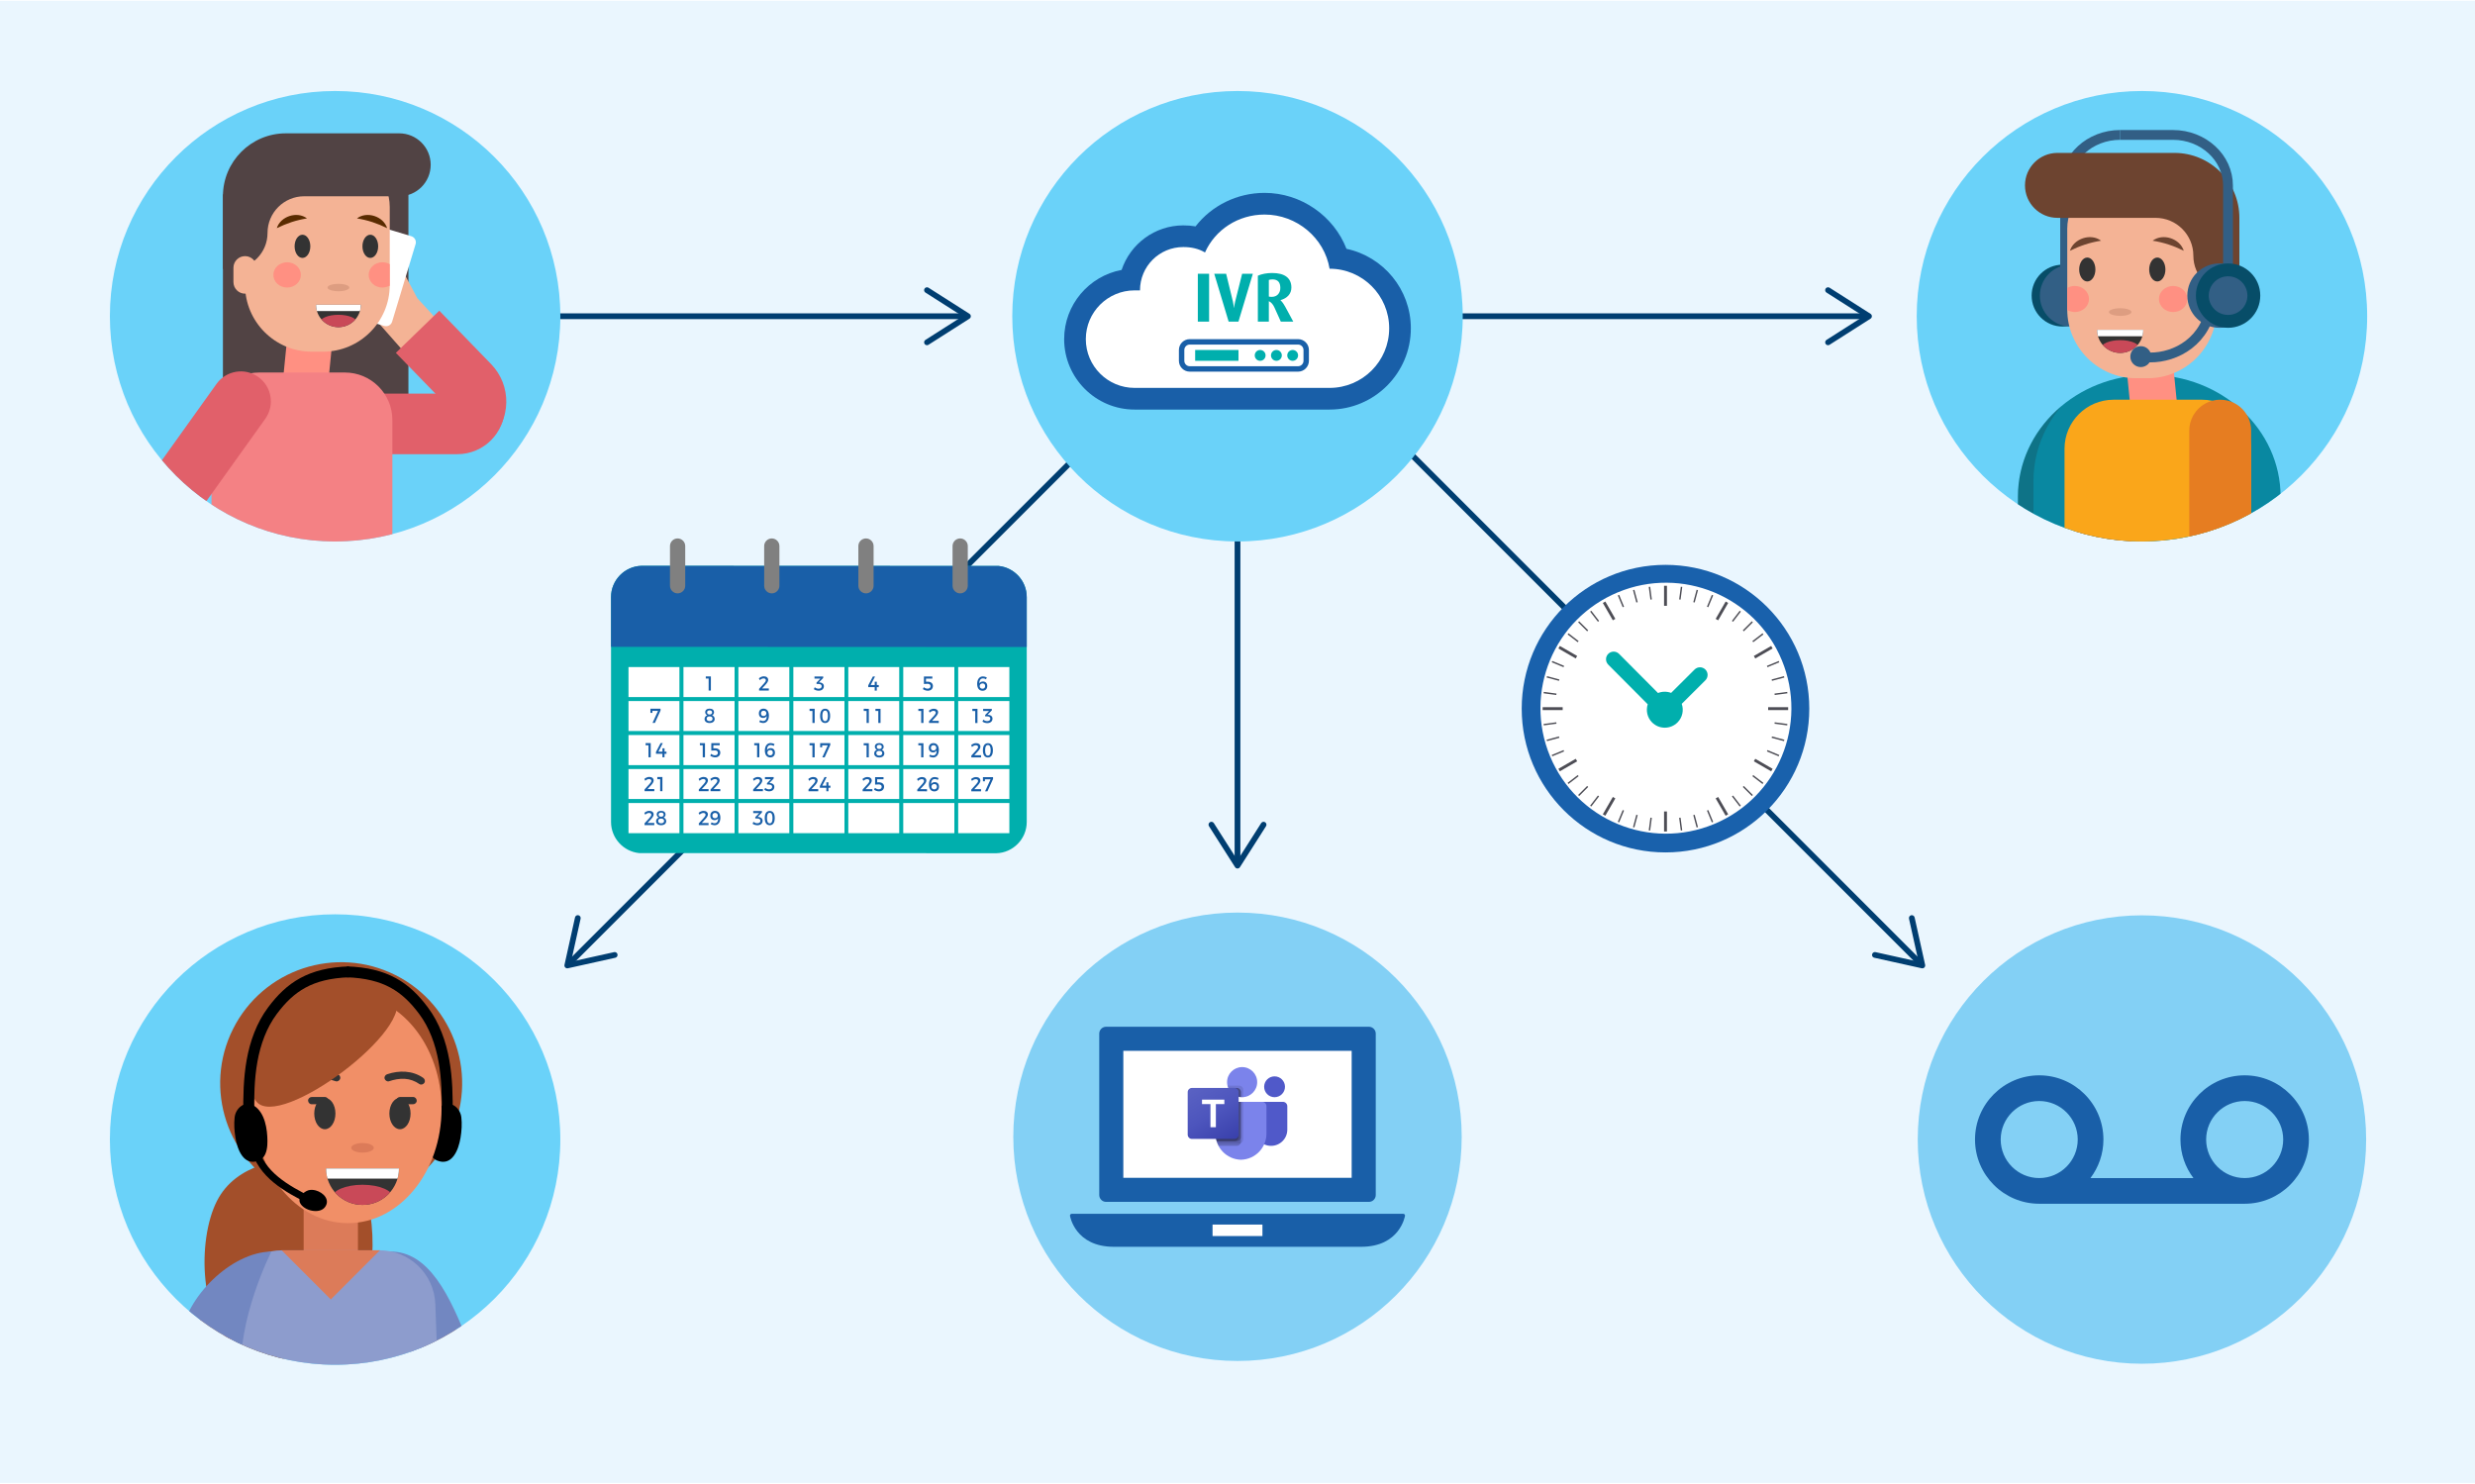 <?xml version="1.0" encoding="UTF-8"?>
<svg xmlns="http://www.w3.org/2000/svg" xmlns:xlink="http://www.w3.org/1999/xlink" version="1.1" id="Ebene_1" x="0px" y="0px" width="860px" height="515.512px" viewBox="0 0 860 515.512" xml:space="preserve">
<rect y="0.256" fill="#EAF6FE" width="860" height="515"></rect>
<g>
	<g>
		
			<line fill="none" stroke="#003E71" stroke-width="2" stroke-miterlimit="10" x1="183.405" y1="109.885" x2="334.93" y2="109.885"></line>
		<g>
			<path fill="#003E71" d="M321.26,119.485c-0.297-0.465-0.158-1.084,0.309-1.381l12.904-8.219l-12.904-8.219     c-0.467-0.297-0.605-0.916-0.309-1.381s0.92-0.6,1.383-0.307l14.229,9.062c0.287,0.184,0.463,0.502,0.463,0.844     s-0.176,0.66-0.463,0.844l-14.229,9.062c-0.168,0.105-0.354,0.156-0.537,0.156C321.776,119.948,321.452,119.784,321.26,119.485z"></path>
		</g>
	</g>
</g>
<g>
	<g>
		
			<line fill="none" stroke="#003E71" stroke-width="2" stroke-miterlimit="10" x1="496.501" y1="109.885" x2="648.025" y2="109.885"></line>
		<g>
			<path fill="#003E71" d="M634.356,119.485c-0.297-0.465-0.158-1.084,0.309-1.381l12.904-8.219l-12.904-8.219     c-0.467-0.297-0.605-0.916-0.309-1.381s0.92-0.6,1.383-0.307l14.229,9.062c0.287,0.184,0.463,0.502,0.463,0.844     s-0.176,0.66-0.463,0.844l-14.229,9.062c-0.168,0.105-0.354,0.156-0.537,0.156C634.871,119.948,634.547,119.784,634.356,119.485z     "></path>
		</g>
	</g>
</g>
<g>
	<g>
		<line fill="none" stroke="#003E71" stroke-width="2" stroke-miterlimit="10" x1="430" y1="147.855" x2="430" y2="299.38"></line>
		<g>
			<path fill="#003E71" d="M420.4,285.71c0.465-0.297,1.084-0.158,1.381,0.309L430,298.923l8.219-12.904     c0.297-0.467,0.916-0.605,1.381-0.309s0.6,0.92,0.307,1.383l-9.062,14.229c-0.184,0.287-0.502,0.463-0.844,0.463     s-0.66-0.176-0.844-0.463l-9.062-14.229c-0.105-0.168-0.156-0.354-0.156-0.537C419.938,286.226,420.102,285.901,420.4,285.71z"></path>
		</g>
	</g>
</g>
<g>
	<g>
		
			<line fill="none" stroke="#003E71" stroke-width="2" stroke-miterlimit="10" x1="373.576" y1="159.018" x2="198.113" y2="334.481"></line>
		<g>
			<path fill="#003E71" d="M200.991,318.027c0.539,0.119,0.878,0.655,0.758,1.195l-3.313,14.936l14.936-3.313     c0.54-0.12,1.076,0.22,1.195,0.758s-0.226,1.074-0.761,1.195l-16.469,3.653c-0.333,0.073-0.682-0.028-0.924-0.269     c-0.242-0.242-0.342-0.591-0.269-0.924l3.653-16.469c0.044-0.193,0.14-0.36,0.269-0.49     C200.299,318.065,200.644,317.951,200.991,318.027z"></path>
		</g>
	</g>
</g>
<g>
	<g>
		
			<line fill="none" stroke="#003E71" stroke-width="2" stroke-miterlimit="10" x1="484.994" y1="152.51" x2="666.966" y2="334.481"></line>
		<g>
			<path fill="#003E71" d="M650.512,331.603c0.119-0.539,0.655-0.878,1.195-0.758l14.936,3.313l-3.313-14.936     c-0.12-0.54,0.22-1.076,0.758-1.195s1.074,0.227,1.195,0.761l3.653,16.469c0.073,0.333-0.028,0.682-0.269,0.924     s-0.591,0.343-0.924,0.269l-16.469-3.653c-0.193-0.044-0.36-0.139-0.49-0.269C650.549,332.295,650.436,331.95,650.512,331.603z"></path>
		</g>
	</g>
</g>
<g>
	<defs>
		<circle id="SVGID_00000021090025878384076390000018032912583018345129_" cx="116.441" cy="109.885" r="78.262"></circle>
	</defs>
	<clipPath id="SVGID_00000026160113733097667260000001241939854836296081_">
		<use xlink:href="#SVGID_00000021090025878384076390000018032912583018345129_" overflow="visible"></use>
	</clipPath>
	<g clip-path="url(#SVGID_00000026160113733097667260000001241939854836296081_)">
		<circle fill="#6AD2F9" cx="116.441" cy="109.885" r="78.262"></circle>
	</g>
	
		<rect x="77.459" y="67.51" transform="matrix(-1 -1.224647e-16 1.224647e-16 -1 219.376 212.616)" clip-path="url(#SVGID_00000026160113733097667260000001241939854836296081_)" fill="#514344" width="64.458" height="77.597"></rect>
	<path clip-path="url(#SVGID_00000026160113733097667260000001241939854836296081_)" fill="#E1606A" d="M175.448,141.308v-4.523   H118.67v21.033h40.267C168.056,157.818,175.448,150.426,175.448,141.308z"></path>
	<polygon clip-path="url(#SVGID_00000026160113733097667260000001241939854836296081_)" fill="#F4B395" points="153.176,136.785    123.13,102.684 136.944,88.5 145.012,103.62 165.151,125.505  "></polygon>
	<polygon clip-path="url(#SVGID_00000026160113733097667260000001241939854836296081_)" fill="#FF9082" points="98.308,132.291    114.115,132.291 116.441,108.996 100.633,108.996  "></polygon>
	<path clip-path="url(#SVGID_00000026160113733097667260000001241939854836296081_)" fill="#F48184" d="M119.829,129.438H90.002   c-9.118,0-16.51,7.392-16.51,16.51v76.489h62.847v-76.489C136.339,136.83,128.948,129.438,119.829,129.438z"></path>
	<path clip-path="url(#SVGID_00000026160113733097667260000001241939854836296081_)" fill="#FFFFFF" d="M122.79,110.019   l10.711,3.241c1.163,0.352,2.392-0.306,2.744-1.469l8.16-26.963c0.352-1.164-0.306-2.392-1.469-2.745l-10.71-3.241   c-1.164-0.352-2.393,0.306-2.745,1.469l-8.16,26.963C120.969,108.438,121.627,109.666,122.79,110.019z"></path>
	<path clip-path="url(#SVGID_00000026160113733097667260000001241939854836296081_)" fill="#F4B395" d="M108.266,122.194h4.046   c12.713,0,23.114-10.401,23.114-23.114V71.92c0-9.413-7.701-17.114-17.114-17.114h-16.045c-9.413,0-17.114,7.701-17.114,17.114   v27.16C85.152,111.792,95.553,122.194,108.266,122.194z"></path>
	<path clip-path="url(#SVGID_00000026160113733097667260000001241939854836296081_)" fill="#514344" d="M99.33,46.33h39.389   c6.039,0,10.935,4.896,10.935,10.935l0,0c0,6.04-4.896,10.936-10.935,10.936h-33.019c-7.036,0-12.74,5.704-12.74,12.74v0.004   c0,6.917-5.607,12.524-12.524,12.524h-2.977V68.201l0,0C77.459,56.122,87.251,46.33,99.33,46.33z"></path>
	<g clip-path="url(#SVGID_00000026160113733097667260000001241939854836296081_)">
		<g>
			<g>
				<path fill="#FF9082" d="M104.55,95.524c0,2.427-2.141,4.394-4.781,4.394c-2.641,0-4.781-1.967-4.781-4.394      c0-2.427,2.141-4.394,4.781-4.394C102.409,91.13,104.55,93.097,104.55,95.524z"></path>
			</g>
		</g>
		<g>
			<defs>
				<path id="SVGID_00000017507380801666154460000008625771833384239524_" d="M125.375,105.903c0,4.295-3.482,7.777-7.777,7.777l0,0      c-4.295,0-7.777-3.482-7.777-7.777"></path>
			</defs>
			<use xlink:href="#SVGID_00000017507380801666154460000008625771833384239524_" overflow="visible" fill="#333333"></use>
			<clipPath id="SVGID_00000072992987912033668910000006170795161537725319_">
				<use xlink:href="#SVGID_00000017507380801666154460000008625771833384239524_" overflow="visible"></use>
			</clipPath>
			<g clip-path="url(#SVGID_00000072992987912033668910000006170795161537725319_)">
				<g>
					<path fill="#C94958" d="M124.119,112.166c0,1.538-2.919,2.785-6.521,2.785c-3.601,0-6.52-1.247-6.52-2.785       c0-1.538,2.919-2.785,6.52-2.785C121.199,109.381,124.119,110.627,124.119,112.166z"></path>
				</g>
				<g>
					<rect x="109.821" y="105.488" fill="#FFFFFF" width="15.554" height="2.589"></rect>
				</g>
			</g>
		</g>
		<g>
			<g>
				<path fill="#FF9082" d="M135.425,91.801c-0.736-0.425-1.607-0.671-2.54-0.671c-2.641,0-4.781,1.967-4.781,4.394      c0,2.427,2.141,4.394,4.781,4.394c0.77,0,1.896-0.336,2.54-0.634"></path>
			</g>
		</g>
		<path fill="#333333" d="M102.367,85.59c0,2.226,1.223,4.031,2.732,4.031c1.509,0,2.732-1.805,2.732-4.031    c0-2.226-1.223-4.03-2.732-4.03C103.59,81.559,102.367,83.364,102.367,85.59z"></path>
		<path fill="#333333" d="M125.94,85.59c0,2.226,1.223,4.031,2.732,4.031c1.509,0,2.732-1.805,2.732-4.031    c0-2.226-1.223-4.03-2.732-4.03C127.164,81.559,125.94,83.364,125.94,85.59z"></path>
		<g>
			<path fill="#592B00" d="M106.668,75.897c-3.71,0.57-7.144,1.74-10.484,3.383C97.449,75.163,103.257,73.271,106.668,75.897     L106.668,75.897z"></path>
		</g>
		<g>
			<path fill="#592B00" d="M124.038,75.897c3.411-2.626,9.219-0.734,10.484,3.383C131.177,77.635,127.751,76.469,124.038,75.897     L124.038,75.897z"></path>
		</g>
		<path fill="#DD9D81" d="M121.391,99.919c0,0.709-1.698,1.284-3.793,1.284c-2.095,0-3.793-0.575-3.793-1.284    c0-0.709,1.698-1.285,3.793-1.285C119.693,98.634,121.391,99.21,121.391,99.919z"></path>
	</g>
	<path clip-path="url(#SVGID_00000026160113733097667260000001241939854836296081_)" fill="#E1606A" d="M47.98,189.419   L47.98,189.419c-4.681-3.347-5.762-9.855-2.415-14.536L75.22,133.41c3.347-4.681,9.855-5.762,14.536-2.415l0,0   c4.681,3.347,5.762,9.855,2.415,14.536l-29.655,41.472C59.169,191.685,52.661,192.766,47.98,189.419z"></path>
	<path clip-path="url(#SVGID_00000026160113733097667260000001241939854836296081_)" fill="#F4B395" d="M85.152,102.047   L85.152,102.047c2.229,0,4.036-1.807,4.036-4.036v-4.973c0-2.229-1.807-4.036-4.036-4.036l0,0c-2.229,0-4.036,1.807-4.036,4.036   v4.973C81.116,100.24,82.923,102.047,85.152,102.047z"></path>
	<path clip-path="url(#SVGID_00000026160113733097667260000001241939854836296081_)" fill="#E1606A" d="M168.575,154.59l1.666-1.617   c7.417-7.196,7.597-19.042,0.402-26.459l-18.001-18.556l-15.097,14.645L168.575,154.59z"></path>
</g>
<g>
	<g>
		<circle fill="#6AD2F9" cx="430" cy="109.885" r="78.262"></circle>
	</g>
	<g>
		<g>
			<g>
				<path fill="#195FA8" d="M439.411,67.022c-9.558,0-18.383,4.41-23.987,11.637c-1.352-0.23-2.764-0.343-4.248-0.343      c-9.971,0-18.453,6.493-21.44,15.473c-11.351,2.118-19.971,12.099-19.971,24.055c0,13.493,10.977,24.47,24.47,24.47h65.88h1.882      c15.569,0,28.234-12.666,28.234-28.234c0-13.557-9.604-24.913-22.365-27.621C463.454,75.059,452.107,67.022,439.411,67.022      L439.411,67.022z"></path>
			</g>
			<path fill="#FFFFFF" d="M439.411,74.551c11.194,0,20.798,8.137,22.587,18.822c-0.027,0-0.053,0.001,0,0.001     c11.435,0,20.705,9.27,20.705,20.705c0,11.435-9.27,20.705-20.705,20.705c-0.635,0-1.882,0-1.882,0h-65.88     c-9.356,0-16.941-7.585-16.941-16.941s7.585-16.941,16.941-16.941c0.591,0,1.882,0,1.882,0c0,0.002,0,0.002,0,0.002     s0-0.001,0-0.002c0-8.353,6.705-15.058,15.058-15.058c2.802,0,5.279,0.554,7.529,1.882     C422.227,79.834,430.21,74.551,439.411,74.551"></path>
			<path fill="#003E71" d="M462.023,93.373c0.012,0,0.012,0-0.023,0.001c0,0,0,0,0-0.001     C462.008,93.373,462.017,93.373,462.023,93.373"></path>
		</g>
		<g>
			<path fill="#195FA8" d="M451.051,119.726c1.035,0,1.882,0.847,1.882,1.882v3.764c0,1.035-0.847,1.882-1.882,1.882h-37.646     c-1.035,0-1.882-0.847-1.882-1.882v-3.764c0-1.035,0.847-1.882,1.882-1.882H451.051 M451.051,117.844h-37.646     c-2.076,0-3.765,1.689-3.765,3.765v3.764c0,2.076,1.689,3.765,3.765,3.765h37.646c2.076,0,3.765-1.689,3.765-3.765v-3.764     C454.815,119.533,453.126,117.844,451.051,117.844L451.051,117.844z"></path>
			<g>
				<rect x="415.287" y="121.609" fill="#00AFAD" width="15.058" height="3.764"></rect>
			</g>
			<path fill="#00AFAD" d="M451.051,123.491c0,1.039-0.843,1.882-1.882,1.882c-1.04,0-1.882-0.843-1.882-1.882     s0.843-1.882,1.882-1.882C450.208,121.609,451.051,122.451,451.051,123.491z"></path>
			<path fill="#00AFAD" d="M445.404,123.491c0,1.039-0.843,1.882-1.882,1.882c-1.04,0-1.882-0.843-1.882-1.882     s0.843-1.882,1.882-1.882C444.561,121.609,445.404,122.451,445.404,123.491z"></path>
			<path fill="#00AFAD" d="M439.757,123.491c0,1.039-0.843,1.882-1.882,1.882c-1.04,0-1.882-0.843-1.882-1.882     s0.843-1.882,1.882-1.882C438.914,121.609,439.757,122.451,439.757,123.491z"></path>
		</g>
		<g>
			<path fill="#00AFAD" d="M416.215,111.754V95.125h3.916v16.629H416.215z"></path>
			<path fill="#00AFAD" d="M430.33,111.754h-3.408l-5.003-16.629h4.133l2.345,9.644c0.193,0.822,0.29,1.596,0.362,2.176h0.048     c0.073-0.604,0.193-1.45,0.387-2.176l2.417-9.644h3.722L430.33,111.754z"></path>
			<path fill="#00AFAD" d="M445.05,111.754l-2.248-4.979c-0.436-0.943-1.063-1.74-1.91-2.127v7.105h-3.819V95.802     c1.329-0.604,3.094-0.942,4.979-0.942c4.23,0,6.671,1.668,6.671,5.052c0,2.224-1.474,3.722-3.771,4.374v0.049     c0.653,0.604,1.208,1.45,1.62,2.224l2.804,5.196H445.05z M442.149,97.083c-0.483,0-0.943,0.072-1.257,0.193v5.776     c0.266,0.072,0.653,0.097,1.04,0.097c1.885,0,2.948-1.378,2.948-3.094C444.88,98.075,443.986,97.083,442.149,97.083z"></path>
		</g>
	</g>
</g>
<g>
	<defs>
		<circle id="SVGID_00000132085611053387344780000001847301928095216044_" cx="744.271" cy="109.885" r="78.262"></circle>
	</defs>
	<clipPath id="SVGID_00000151545936439488691500000009144693285012829581_">
		<use xlink:href="#SVGID_00000132085611053387344780000001847301928095216044_" overflow="visible"></use>
	</clipPath>
	<g clip-path="url(#SVGID_00000151545936439488691500000009144693285012829581_)">
		<circle fill="#6AD2F9" cx="744.271" cy="109.885" r="78.262"></circle>
	</g>
	<g clip-path="url(#SVGID_00000151545936439488691500000009144693285012829581_)">
		<g>
			
				<rect x="741.922" y="228.395" transform="matrix(-1 -1.224647e-16 1.224647e-16 -1 1494.639 507.825)" fill="#2A4150" width="10.796" height="51.035"></rect>
			<path fill="#2A4150" d="M731.028,276.946h31.571c5.018,0,9.086-4.068,9.086-9.087v-1.704c0-5.018-4.068-9.087-9.086-9.087     h-31.571c-5.018,0-9.086,4.068-9.086,9.087v1.704C721.942,272.878,726.01,276.946,731.028,276.946z"></path>
			<path fill="#0988A1" d="M705.953,267.008h81.721c5.018,0,9.086-4.068,9.086-9.086v-1.704c0-5.018-4.068-9.086-9.086-9.086     h-81.721c-5.018,0-9.086,4.068-9.086,9.086v1.704C696.867,262.94,700.935,267.008,705.953,267.008z"></path>
			<path opacity="0.2" fill="#231F20" d="M701.601,248.026c-0.285,0.835-0.447,1.727-0.447,2.658v3.421     c0,4.544,3.684,8.228,8.228,8.228h83.438c1.339,0,2.6-0.327,3.718-0.895c-1.106,3.238-4.168,5.57-7.781,5.57h-83.438     c-4.544,0-8.228-3.684-8.228-8.228v-3.421C697.09,252.154,698.927,249.384,701.601,248.026z"></path>
			
				<rect x="741.922" y="271.129" transform="matrix(-1 -1.224647e-16 1.224647e-16 -1 1494.639 569.736)" fill="#2A4150" width="10.796" height="27.478"></rect>
			<path fill="#2A4150" d="M691.994,253.912L691.994,253.912c2.981,0,5.398-2.417,5.398-5.398V211.43h-10.796v37.085     C686.596,251.496,689.012,253.912,691.994,253.912z"></path>
			
				<rect x="739.196" y="286.676" transform="matrix(-1 -1.224647e-16 1.224647e-16 -1 1494.639 600.83)" fill="#FFFFFF" width="16.247" height="27.478"></rect>
			<g>
				<path fill="#FFFFFF" d="M722.703,334.215h5.679c0-9.496,6.184-17.221,13.785-17.221h34.8c7.601,0,13.785,7.725,13.785,17.221      h5.679c0-12.627-8.731-22.9-19.464-22.9h-34.8C731.434,311.314,722.703,321.588,722.703,334.215z"></path>
			</g>
			<g>
				<path fill="#FFFFFF" d="M696.563,334.215h5.679c0-9.496,6.184-17.221,13.785-17.221h34.801c7.601,0,13.785,7.725,13.785,17.221      h5.679c0-12.627-8.732-22.9-19.464-22.9h-34.801C705.294,311.314,696.563,321.588,696.563,334.215z"></path>
			</g>
			<path fill="#0988A1" d="M711.117,234.128h71.392c5.488,0,9.938-4.129,9.938-9.223v-52.307c0-23.391-20.43-42.353-45.633-42.353     h-0.002c-25.202,0-45.633,18.962-45.633,42.353v52.307C701.18,229.999,705.629,234.128,711.117,234.128z"></path>
			<path fill="#0988A1" d="M685.884,211.43h12.22c3.853,0,7.005-3.152,7.005-7.005l0,0c0-3.853-3.152-7.005-7.005-7.005h-12.22     c-3.853,0-7.005,3.152-7.005,7.005l0,0C678.879,208.277,682.031,211.43,685.884,211.43z"></path>
			<path fill="#2A4150" d="M801.69,253.912L801.69,253.912c2.981,0,5.398-2.417,5.398-5.398V211.43h-10.796v37.085     C796.292,251.496,798.709,253.912,801.69,253.912z"></path>
			<path fill="#0988A1" d="M795.58,211.43h12.22c3.853,0,7.005-3.152,7.005-7.005l0,0c0-3.853-3.152-7.005-7.005-7.005h-12.22     c-3.853,0-7.005,3.152-7.005,7.005l0,0C788.575,208.277,791.728,211.43,795.58,211.43z"></path>
			<g>
				<path fill="#2A4150" d="M784.236,343.585c0,5.167,4.189,9.356,9.356,9.356s9.356-4.189,9.356-9.356      c0-5.167-4.189-9.356-9.356-9.356S784.236,338.418,784.236,343.585z"></path>
				<path fill="#2A4150" d="M805.217,343.585c0-6.42-5.205-11.625-11.625-11.625s-11.625,5.205-11.625,11.625"></path>
			</g>
			<g>
				<path fill="#2A4150" d="M757.713,343.585c0,5.167,4.189,9.356,9.356,9.356c5.167,0,9.356-4.189,9.356-9.356      c0-5.167-4.189-9.356-9.356-9.356C761.901,334.229,757.713,338.418,757.713,343.585z"></path>
				<path fill="#2A4150" d="M778.693,343.585c0-6.42-5.205-11.625-11.625-11.625s-11.625,5.205-11.625,11.625"></path>
			</g>
			<path opacity="0.2" fill="#231F20" d="M716.227,141.169c-6.042,7.183-9.652,16.214-9.652,26.034v52.308     c0,5.094,4.449,9.223,9.938,9.223h71.392c1.413,0,2.754-0.278,3.971-0.771c-1.36,3.589-5.035,6.166-9.367,6.166h-71.392     c-5.488,0-9.938-4.129-9.938-9.223v-52.307C701.18,160.128,706.988,148.919,716.227,141.169z"></path>
			<g>
				<path fill="#2A4150" d="M716.186,343.585c0,5.167,4.189,9.356,9.356,9.356s9.356-4.189,9.356-9.356      c0-5.167-4.189-9.356-9.356-9.356S716.186,338.418,716.186,343.585z"></path>
				<path fill="#2A4150" d="M737.167,343.585c0-6.42-5.205-11.625-11.625-11.625s-11.625,5.205-11.625,11.625"></path>
			</g>
			<g>
				<path fill="#2A4150" d="M690.308,343.585c0,5.167,4.189,9.356,9.356,9.356c5.167,0,9.356-4.189,9.356-9.356      c0-5.167-4.189-9.356-9.356-9.356C694.497,334.229,690.308,338.418,690.308,343.585z"></path>
				<path fill="#2A4150" d="M711.289,343.585c0-6.42-5.205-11.625-11.625-11.625c-6.42,0-11.625,5.205-11.625,11.625"></path>
			</g>
		</g>
		<polygon fill="#FF9082" points="756.616,141.836 740.304,141.836 737.905,117.798 754.216,117.798   "></polygon>
		<path fill="#C46623" d="M722.361,202.989L722.361,202.989c-8.557-0.504-13.37-0.071-8.676-7.242l29.657-45.303    c2.189-3.343,5.998-5.26,9.987-5.025h0c8.557,0.504,13.37,10.071,8.675,17.243l-29.657,35.303    C730.159,201.307,726.35,203.224,722.361,202.989z"></path>
		<g>
			<path fill="#074D68" d="M727.437,102.718c0,5.935-4.812,10.747-10.747,10.747c-5.935,0-10.747-4.812-10.747-10.747     c0-5.935,4.812-10.747,10.747-10.747C722.625,91.971,727.437,96.783,727.437,102.718z"></path>
			<path fill="#325F85" d="M730.298,102.718c0,5.935-4.811,10.747-10.747,10.747s-10.747-4.812-10.747-10.747     c0-5.935,4.811-10.747,10.747-10.747S730.298,96.783,730.298,102.718z"></path>
		</g>
		<path fill="#FAA61A" d="M734.408,138.893h30.779c9.409,0,17.037,7.628,17.037,17.037v68.93h-64.853v-68.93    C717.371,146.52,724.998,138.893,734.408,138.893z"></path>
		<path fill="none" stroke="#325F85" stroke-width="3.407" stroke-miterlimit="10" d="M736.71,46.884    c-10.567,0-19.132,7.889-19.132,17.621v30.651"></path>
		<path fill="#F4B395" d="M746.34,131.417h-4.175c-13.118,0-23.852-10.733-23.852-23.852V79.538c0-9.713,7.947-17.661,17.661-17.661    h16.557c9.713,0,17.661,7.947,17.661,17.661v28.026C770.192,120.683,759.459,131.417,746.34,131.417z"></path>
		<path fill="#6D4430" d="M755.561,53.131h-40.646c-6.232,0-11.284,5.052-11.284,11.284l0,0c0,6.232,5.052,11.284,11.284,11.284    h34.073c7.261,0,13.147,5.886,13.147,13.147v0.004c0,7.137,5.786,12.924,12.923,12.924h3.072V75.7l0,0    C778.13,63.236,768.025,53.131,755.561,53.131z"></path>
		<path fill="none" stroke="#325F85" stroke-width="3.407" stroke-miterlimit="10" d="M774.181,92.564V64.505    c0-9.732-8.566-17.621-19.132-17.621H736.71"></path>
		<g>
			<g>
				<g>
					<path fill="#FF9082" d="M750.175,103.896c0,2.504,2.209,4.535,4.934,4.535c2.725,0,4.934-2.03,4.934-4.535       c0-2.505-2.209-4.535-4.934-4.535C752.384,99.362,750.175,101.392,750.175,103.896z"></path>
				</g>
			</g>
			<g>
				<defs>
					<path id="SVGID_00000085935884528311129860000007232943662171731860_" d="M728.685,114.607c0,4.432,3.593,8.025,8.025,8.025       l0,0c4.432,0,8.025-3.593,8.025-8.025"></path>
				</defs>
				<use xlink:href="#SVGID_00000085935884528311129860000007232943662171731860_" overflow="visible" fill="#333333"></use>
				<clipPath id="SVGID_00000160870854018032574200000005848206863998116276_">
					<use xlink:href="#SVGID_00000085935884528311129860000007232943662171731860_" overflow="visible"></use>
				</clipPath>
				<g clip-path="url(#SVGID_00000160870854018032574200000005848206863998116276_)">
					<g>
						<path fill="#C94958" d="M729.982,121.068c0,1.587,3.013,2.874,6.729,2.874c3.716,0,6.728-1.287,6.728-2.874        c0-1.587-3.012-2.873-6.728-2.873C732.994,118.195,729.982,119.481,729.982,121.068z"></path>
					</g>
					<g>
						
							<rect x="728.685" y="114.178" transform="matrix(-1 -1.224647e-16 1.224647e-16 -1 1473.42 231.028)" fill="#FFFFFF" width="16.05" height="2.671"></rect>
					</g>
				</g>
			</g>
			<g>
				<g>
					<path fill="#FF9082" d="M718.314,100.054c0.76-0.439,1.658-0.692,2.621-0.692c2.725,0,4.934,2.03,4.934,4.535       c0,2.504-2.209,4.535-4.934,4.535c-0.795,0-1.956-0.347-2.621-0.654"></path>
				</g>
			</g>
			<path fill="#333333" d="M752.428,93.644c0,2.297-1.262,4.159-2.819,4.159c-1.557,0-2.82-1.862-2.82-4.159     c0-2.297,1.262-4.159,2.82-4.159C751.165,89.485,752.428,91.347,752.428,93.644z"></path>
			<path fill="#333333" d="M728.102,93.644c0,2.297-1.262,4.159-2.82,4.159c-1.557,0-2.82-1.862-2.82-4.159     c0-2.297,1.262-4.159,2.82-4.159C726.839,89.485,728.102,91.347,728.102,93.644z"></path>
			<g>
				<path fill="#6D4430" d="M747.989,83.642c3.541-2.715,9.507-0.754,10.819,3.491C755.356,85.436,751.822,84.233,747.989,83.642      L747.989,83.642z"></path>
			</g>
			<g>
				<path fill="#6D4430" d="M730.065,83.642c-3.829,0.59-7.372,1.795-10.819,3.492C720.558,82.889,726.524,80.928,730.065,83.642      L730.065,83.642z"></path>
			</g>
			<path fill="#DD9D81" d="M732.796,108.431c0,0.732,1.752,1.325,3.914,1.325c2.162,0,3.914-0.593,3.914-1.325     s-1.752-1.326-3.914-1.326C734.548,107.105,732.796,107.699,732.796,108.431z"></path>
		</g>
		<path fill="none" stroke="#325F85" stroke-width="3.407" stroke-miterlimit="10" d="M767.465,109.756    c-3.623,11.523-15.385,15.662-23.593,14.161"></path>
		<circle fill="#325F85" cx="743.872" cy="123.917" r="3.637"></circle>
		<g>
			<path fill="#325F85" d="M782.41,102.718c0,6.177-5.007,11.184-11.184,11.184c-6.177,0-11.184-5.007-11.184-11.184     c0-6.177,5.007-11.184,11.184-11.184C777.403,91.534,782.41,96.541,782.41,102.718z"></path>
			<circle fill="#074D68" cx="774.204" cy="102.718" r="11.184"></circle>
			<path fill="#325F85" d="M780.915,102.718c0,3.706-3.004,6.71-6.711,6.71c-3.706,0-6.711-3.004-6.711-6.71     c0-3.706,3.005-6.711,6.711-6.711C777.91,96.008,780.915,99.012,780.915,102.718z"></path>
		</g>
		<path fill="#E67D21" d="M771.471,203.008L771.471,203.008c5.938,0,10.752,5.186,10.752-0.752v-52.612    c0-5.938-4.814-10.752-10.752-10.752h0c-5.938,0-10.752,4.814-10.752,10.752v52.611    C760.719,208.194,765.533,203.008,771.471,203.008z"></path>
	</g>
</g>
<g>
	<defs>
		<circle id="SVGID_00000158746232838074851840000011699419449188993713_" cx="116.441" cy="395.963" r="78.262"></circle>
	</defs>
	<clipPath id="SVGID_00000083050045408251706680000006239898397966655385_">
		<use xlink:href="#SVGID_00000158746232838074851840000011699419449188993713_" overflow="visible"></use>
	</clipPath>
	<g clip-path="url(#SVGID_00000083050045408251706680000006239898397966655385_)">
		<circle fill="#6AD2F9" cx="116.441" cy="395.963" r="78.262"></circle>
	</g>
	<g clip-path="url(#SVGID_00000083050045408251706680000006239898397966655385_)">
		<g>
			<path fill="#A34F2A" d="M108.062,470.036c4.624-2.015,9.788-5.327,13.152-9.076c2.625-2.925,4.316-6.576,5.54-10.311     c2.926-8.922,3.323-19.434,1.943-28.674c-1.433-9.601-6.535-20.08-17.577-19.996c-13.07,0.1-29.082,2.296-35.73,15.312     c-6.972,13.65-6.3,42.496,7.85,52.123c3.333,2.268,7.57,2.677,11.601,2.719C99.336,472.181,103.94,471.833,108.062,470.036z"></path>
			<path fill="none" stroke="#F18F67" stroke-width="12.617" stroke-miterlimit="10" d="M150.244,453.87     c2.096,9.741,4.455,19.424,7.074,29.038c2.316,8.502,5.203,16.95,11.059,23.776c9.122,10.634,24.089,10.714,37.066,10.9     c11.992,0.172,23.985,0.344,35.978,0.516"></path>
			
				<rect x="105.51" y="417.357" transform="matrix(-1 -4.493262e-11 4.493262e-11 -1 229.885 853.578)" fill="#DC7B59" width="18.865" height="18.865"></rect>
			<path fill="#7287C1" d="M135.445,434.889c27.15-0.441,29.507,62.383,50.115,72.481c-3.965,6.696-6.519,10.73-8.323,14.506     C146.658,520.824,135.445,434.889,135.445,434.889z"></path>
			<g>
				<defs>
					<path id="SVGID_00000023995161592561686030000004403995292782119344_" d="M74.88,555.814h80.126l-3.736-102.631       c-0.381-10.455-8.967-18.735-19.429-18.735H98.046c-10.462,0-19.049,8.279-19.429,18.735L74.88,555.814z"></path>
				</defs>
				<use xlink:href="#SVGID_00000023995161592561686030000004403995292782119344_" overflow="visible" fill="#8D9CCD"></use>
				<clipPath id="SVGID_00000001665012013148688040000001467281824023453069_">
					<use xlink:href="#SVGID_00000023995161592561686030000004403995292782119344_" overflow="visible"></use>
				</clipPath>
				<path clip-path="url(#SVGID_00000001665012013148688040000001467281824023453069_)" fill="#DC7B59" d="M97.857,434.448      l17.086,17.085l17.086-17.085c0,0-7.649-17.086-17.086-17.086C105.507,417.362,97.857,434.448,97.857,434.448z"></path>
			</g>
			<path fill="none" stroke="#F18F67" stroke-width="12.617" stroke-miterlimit="10" d="M76.274,458.252     c-1.176,3.19-2.043,6.464-2.953,9.736c-0.966,3.473-1.392,7.089-1.277,10.692c0.232,7.24,2.655,14.31,6.669,20.32     c5.147,7.706,13.034,13.54,21.908,16.207c7.141,2.146,14.71,2.269,22.165,2.376c11.992,0.172,23.985,0.344,35.978,0.516"></path>
			<path fill="#7287C1" d="M94.309,434.889c-13.996,0.178-29.872,15.911-31.449,29.79c-4.09,53.622,34.066,57.933,43.529,59.615     c0.012-1.8,1.367-13.143,1.998-18.295c-9.358-3.049-23.568-12.369-24.614-27.127C82.311,458.252,94.309,434.889,94.309,434.889z"></path>
		</g>
		<g>
			
				<ellipse transform="matrix(0.449 -0.894 0.894 0.449 -271.028 313.269)" fill="#A34F2A" cx="118.394" cy="376.306" rx="42.014" ry="42.015"></ellipse>
			<path fill="#DC7B59" d="M83.506,396.232c1.695,3.696,5.093,5.764,7.59,4.619c2.497-1.145,3.148-5.069,1.453-8.766     c-1.695-3.696-5.093-5.764-7.59-4.619C82.461,388.611,81.811,392.536,83.506,396.232z"></path>
			<path fill="#DC7B59" d="M157.952,396.232c-1.695,3.696-5.093,5.764-7.59,4.619c-2.497-1.145-3.148-5.069-1.453-8.766     c1.695-3.696,5.093-5.764,7.59-4.619C158.996,388.611,159.647,392.536,157.952,396.232z"></path>
			<path d="M148.952,397.96c0.162,2.128,0.803,4.426,2.873,5.28c5.289,2.185,7.521-3.755,8.198-7.887     c0.38-2.319,0.552-4.792,0.279-7.135c-0.37-3.176-3.623-5.99-6.744-3.997c-3.826,2.444-4.635,8.172-4.652,12.319     C148.903,396.991,148.915,397.471,148.952,397.96z"></path>
			<ellipse fill="#F18F67" cx="120.918" cy="385.254" rx="32.513" ry="39.768"></ellipse>
			<path fill="#333333" d="M109.193,386.93c0,3.01,1.648,5.45,3.682,5.45c2.033,0,3.682-2.44,3.682-5.45     c0-3.01-1.649-5.45-3.682-5.45C110.841,381.48,109.193,383.92,109.193,386.93z"></path>
			<g>
				<g>
					<path fill="#333333" d="M117.325,373.274c-4.169-1.41-8.782-1.326-12.495,1.236c-0.56,0.386-0.815,1.107-0.453,1.726       c0.325,0.555,1.163,0.841,1.726,0.453c1.512-1.043,3.224-1.7,5.066-1.816c1.88-0.118,3.709,0.234,5.485,0.834       c0.645,0.218,1.379-0.251,1.552-0.881C118.395,374.136,117.972,373.493,117.325,373.274L117.325,373.274z"></path>
				</g>
			</g>
			<path fill="#DC7B59" d="M122.043,398.841c0,0.915,1.756,1.657,3.921,1.657c2.166,0,3.922-0.742,3.922-1.657     c0-0.915-1.756-1.657-3.922-1.657C123.799,397.184,122.043,397.926,122.043,398.841z"></path>
			<g>
				<g>
					<path fill="#333333" d="M112.875,381.176c-1.334,0-2.667,0-4.001,0c-0.189,0-0.377,0-0.566,0c-0.66,0-1.292,0.58-1.262,1.262       c0.031,0.684,0.554,1.262,1.262,1.262c1.334,0,2.667,0,4.001,0c0.189,0,0.377,0,0.566,0c0.66,0,1.292-0.58,1.262-1.262       C114.106,381.754,113.582,381.176,112.875,381.176L112.875,381.176z"></path>
				</g>
			</g>
			<path fill="#333333" d="M142.66,386.93c0,3.01-1.648,5.45-3.682,5.45c-2.033,0-3.682-2.44-3.682-5.45     c0-3.01,1.649-5.45,3.682-5.45C141.012,381.48,142.66,383.92,142.66,386.93z"></path>
			<g>
				<g>
					<path fill="#333333" d="M135.199,375.707c1.776-0.601,3.605-0.952,5.485-0.834c1.842,0.115,3.554,0.773,5.066,1.816       c0.561,0.387,1.401,0.104,1.726-0.453c0.366-0.626,0.11-1.338-0.453-1.726c-3.714-2.562-8.327-2.646-12.495-1.236       c-0.645,0.218-1.069,0.868-0.881,1.552C133.82,375.455,134.551,375.927,135.199,375.707L135.199,375.707z"></path>
				</g>
			</g>
			<g>
				<g>
					<path fill="#333333" d="M138.978,383.699c1.334,0,2.667,0,4.001,0c0.189,0,0.377,0,0.566,0c0.66,0,1.292-0.58,1.262-1.262       c-0.031-0.684-0.554-1.262-1.262-1.262c-1.334,0-2.667,0-4.001,0c-0.189,0-0.377,0-0.566,0c-0.66,0-1.292,0.58-1.262,1.262       C137.747,383.121,138.271,383.699,138.978,383.699L138.978,383.699z"></path>
				</g>
			</g>
			<g>
				<defs>
					<path id="SVGID_00000120543342091381273510000004412001492631245220_" d="M138.632,406.013c0,6.996-5.671,12.667-12.667,12.667       l0,0c-6.996,0-12.667-5.671-12.667-12.667"></path>
				</defs>
				<use xlink:href="#SVGID_00000120543342091381273510000004412001492631245220_" overflow="visible" fill="#333333"></use>
				<clipPath id="SVGID_00000036931527752309531120000003494393261373051561_">
					<use xlink:href="#SVGID_00000120543342091381273510000004412001492631245220_" overflow="visible"></use>
				</clipPath>
				<g clip-path="url(#SVGID_00000036931527752309531120000003494393261373051561_)">
					<g>
						<path fill="#C94958" d="M136.585,416.213c0,2.505-4.755,4.536-10.621,4.536c-5.866,0-10.62-2.031-10.62-4.536        c0-2.505,4.755-4.536,10.62-4.536C131.83,411.677,136.585,413.708,136.585,416.213z"></path>
					</g>
					<g>
						<rect x="113.297" y="405.337" fill="#FFFFFF" width="25.335" height="4.216"></rect>
					</g>
				</g>
			</g>
			<path fill="#A34F2A" d="M137.099,346.1c-8.177-10.695-25.527-11.199-38.795-1.093c-13.268,10.106-17.175,27.29-9.253,37.691     C96.974,393.1,145.371,356.961,137.099,346.1z"></path>
			<path d="M92.883,397.96c-0.162,2.128-0.803,4.426-2.873,5.28c-5.289,2.185-7.521-3.755-8.198-7.887     c-0.38-2.319-0.552-4.792-0.279-7.135c0.37-3.176,3.623-5.99,6.744-3.997c3.826,2.444,4.635,8.172,4.652,12.319     C92.932,396.991,92.92,397.471,92.883,397.96z"></path>
			<path d="M109.7,413.64c2.676,0.719,5.156,3.289,3.192,5.839c-1.914,2.486-7.337,1.213-8.624-1.487     c-0.881-1.848,1.241-3.916,2.898-4.4C107.933,413.367,108.827,413.405,109.7,413.64z"></path>
			<path fill="none" stroke="#000000" stroke-width="2.523" stroke-miterlimit="10" d="M88.368,398.531     c2.307,9.655,11.226,14.494,19.47,18.652"></path>
			<path fill="none" stroke="#000000" stroke-width="3.785" stroke-miterlimit="10" d="M121.349,337.69     c-13.511,0.462-20.503,5.233-26.678,13.495c-3.79,5.072-5.977,11.204-7.093,17.436c-1.116,6.232-1.209,12.6-1.144,18.932"></path>
			<path fill="none" stroke="#000000" stroke-width="3.785" stroke-miterlimit="10" d="M120.486,337.69     c13.511,0.462,20.503,5.233,26.678,13.495c3.79,5.072,5.977,11.204,7.093,17.436c1.116,6.232,1.209,12.6,1.144,18.932"></path>
		</g>
	</g>
</g>
<g>
	<path fill-rule="evenodd" clip-rule="evenodd" fill="#00AFAD" d="M222.888,196.606l124.118,0.052   c5.463,0.561,9.76,5.21,9.76,10.815v78.142c0,5.878-4.729,10.706-10.57,10.867l-124.118-0.052c-5.463-0.561-9.76-5.21-9.76-10.815   v-78.142C212.318,201.594,217.047,196.767,222.888,196.606z"></path>
	<g>
		
			<rect x="217.731" y="231.128" fill-rule="evenodd" clip-rule="evenodd" fill="#FFFFFF" stroke="#00AFAD" stroke-width="1.313" stroke-linecap="round" stroke-linejoin="round" stroke-miterlimit="22.926" width="19.093" height="11.81"></rect>
		
			<rect x="236.825" y="231.128" fill-rule="evenodd" clip-rule="evenodd" fill="#FFFFFF" stroke="#00AFAD" stroke-width="1.313" stroke-linecap="round" stroke-linejoin="round" stroke-miterlimit="22.926" width="19.093" height="11.81"></rect>
		
			<rect x="255.918" y="231.128" fill-rule="evenodd" clip-rule="evenodd" fill="#FFFFFF" stroke="#00AFAD" stroke-width="1.313" stroke-linecap="round" stroke-linejoin="round" stroke-miterlimit="22.926" width="19.093" height="11.81"></rect>
		
			<rect x="275.011" y="231.128" fill-rule="evenodd" clip-rule="evenodd" fill="#FFFFFF" stroke="#00AFAD" stroke-width="1.313" stroke-linecap="round" stroke-linejoin="round" stroke-miterlimit="22.926" width="19.093" height="11.81"></rect>
		
			<rect x="294.105" y="231.128" fill-rule="evenodd" clip-rule="evenodd" fill="#FFFFFF" stroke="#00AFAD" stroke-width="1.313" stroke-linecap="round" stroke-linejoin="round" stroke-miterlimit="22.926" width="19.093" height="11.81"></rect>
		
			<rect x="313.198" y="231.128" fill-rule="evenodd" clip-rule="evenodd" fill="#FFFFFF" stroke="#00AFAD" stroke-width="1.313" stroke-linecap="round" stroke-linejoin="round" stroke-miterlimit="22.926" width="19.093" height="11.81"></rect>
		
			<rect x="332.291" y="231.128" fill-rule="evenodd" clip-rule="evenodd" fill="#FFFFFF" stroke="#00AFAD" stroke-width="1.313" stroke-linecap="round" stroke-linejoin="round" stroke-miterlimit="22.926" width="19.093" height="11.81"></rect>
		
			<rect x="217.731" y="242.938" fill-rule="evenodd" clip-rule="evenodd" fill="#FFFFFF" stroke="#00AFAD" stroke-width="1.313" stroke-linecap="round" stroke-linejoin="round" stroke-miterlimit="22.926" width="19.093" height="11.81"></rect>
		
			<rect x="236.825" y="242.938" fill-rule="evenodd" clip-rule="evenodd" fill="#FFFFFF" stroke="#00AFAD" stroke-width="1.313" stroke-linecap="round" stroke-linejoin="round" stroke-miterlimit="22.926" width="19.093" height="11.81"></rect>
		
			<rect x="255.918" y="242.938" fill-rule="evenodd" clip-rule="evenodd" fill="#FFFFFF" stroke="#00AFAD" stroke-width="1.313" stroke-linecap="round" stroke-linejoin="round" stroke-miterlimit="22.926" width="19.093" height="11.81"></rect>
		
			<rect x="275.011" y="242.938" fill-rule="evenodd" clip-rule="evenodd" fill="#FFFFFF" stroke="#00AFAD" stroke-width="1.313" stroke-linecap="round" stroke-linejoin="round" stroke-miterlimit="22.926" width="19.093" height="11.81"></rect>
		
			<rect x="294.105" y="242.938" fill-rule="evenodd" clip-rule="evenodd" fill="#FFFFFF" stroke="#00AFAD" stroke-width="1.313" stroke-linecap="round" stroke-linejoin="round" stroke-miterlimit="22.926" width="19.093" height="11.81"></rect>
		
			<rect x="313.198" y="242.938" fill-rule="evenodd" clip-rule="evenodd" fill="#FFFFFF" stroke="#00AFAD" stroke-width="1.313" stroke-linecap="round" stroke-linejoin="round" stroke-miterlimit="22.926" width="19.093" height="11.81"></rect>
		
			<rect x="332.291" y="242.938" fill-rule="evenodd" clip-rule="evenodd" fill="#FFFFFF" stroke="#00AFAD" stroke-width="1.313" stroke-linecap="round" stroke-linejoin="round" stroke-miterlimit="22.926" width="19.093" height="11.81"></rect>
		
			<rect x="217.731" y="254.747" fill-rule="evenodd" clip-rule="evenodd" fill="#FFFFFF" stroke="#00AFAD" stroke-width="1.313" stroke-linecap="round" stroke-linejoin="round" stroke-miterlimit="22.926" width="19.093" height="11.81"></rect>
		
			<rect x="236.825" y="254.747" fill-rule="evenodd" clip-rule="evenodd" fill="#FFFFFF" stroke="#00AFAD" stroke-width="1.313" stroke-linecap="round" stroke-linejoin="round" stroke-miterlimit="22.926" width="19.093" height="11.81"></rect>
		
			<rect x="255.918" y="254.747" fill-rule="evenodd" clip-rule="evenodd" fill="#FFFFFF" stroke="#00AFAD" stroke-width="1.313" stroke-linecap="round" stroke-linejoin="round" stroke-miterlimit="22.926" width="19.093" height="11.81"></rect>
		
			<rect x="275.011" y="254.747" fill-rule="evenodd" clip-rule="evenodd" fill="#FFFFFF" stroke="#00AFAD" stroke-width="1.313" stroke-linecap="round" stroke-linejoin="round" stroke-miterlimit="22.926" width="19.093" height="11.81"></rect>
		
			<rect x="294.105" y="254.747" fill-rule="evenodd" clip-rule="evenodd" fill="#FFFFFF" stroke="#00AFAD" stroke-width="1.313" stroke-linecap="round" stroke-linejoin="round" stroke-miterlimit="22.926" width="19.093" height="11.81"></rect>
		
			<rect x="313.198" y="254.747" fill-rule="evenodd" clip-rule="evenodd" fill="#FFFFFF" stroke="#00AFAD" stroke-width="1.313" stroke-linecap="round" stroke-linejoin="round" stroke-miterlimit="22.926" width="19.093" height="11.81"></rect>
		
			<rect x="332.291" y="254.747" fill-rule="evenodd" clip-rule="evenodd" fill="#FFFFFF" stroke="#00AFAD" stroke-width="1.313" stroke-linecap="round" stroke-linejoin="round" stroke-miterlimit="22.926" width="19.093" height="11.81"></rect>
		
			<rect x="217.731" y="266.557" fill-rule="evenodd" clip-rule="evenodd" fill="#FFFFFF" stroke="#00AFAD" stroke-width="1.313" stroke-linecap="round" stroke-linejoin="round" stroke-miterlimit="22.926" width="19.093" height="11.81"></rect>
		
			<rect x="236.825" y="266.557" fill-rule="evenodd" clip-rule="evenodd" fill="#FFFFFF" stroke="#00AFAD" stroke-width="1.313" stroke-linecap="round" stroke-linejoin="round" stroke-miterlimit="22.926" width="19.093" height="11.81"></rect>
		
			<rect x="255.918" y="266.557" fill-rule="evenodd" clip-rule="evenodd" fill="#FFFFFF" stroke="#00AFAD" stroke-width="1.313" stroke-linecap="round" stroke-linejoin="round" stroke-miterlimit="22.926" width="19.093" height="11.81"></rect>
		
			<rect x="275.011" y="266.557" fill-rule="evenodd" clip-rule="evenodd" fill="#FFFFFF" stroke="#00AFAD" stroke-width="1.313" stroke-linecap="round" stroke-linejoin="round" stroke-miterlimit="22.926" width="19.093" height="11.81"></rect>
		
			<rect x="294.105" y="266.557" fill-rule="evenodd" clip-rule="evenodd" fill="#FFFFFF" stroke="#00AFAD" stroke-width="1.313" stroke-linecap="round" stroke-linejoin="round" stroke-miterlimit="22.926" width="19.093" height="11.81"></rect>
		
			<rect x="313.198" y="266.557" fill-rule="evenodd" clip-rule="evenodd" fill="#FFFFFF" stroke="#00AFAD" stroke-width="1.313" stroke-linecap="round" stroke-linejoin="round" stroke-miterlimit="22.926" width="19.093" height="11.81"></rect>
		
			<rect x="332.291" y="266.557" fill-rule="evenodd" clip-rule="evenodd" fill="#FFFFFF" stroke="#00AFAD" stroke-width="1.313" stroke-linecap="round" stroke-linejoin="round" stroke-miterlimit="22.926" width="19.093" height="11.81"></rect>
		
			<rect x="217.731" y="278.366" fill-rule="evenodd" clip-rule="evenodd" fill="#FFFFFF" stroke="#00AFAD" stroke-width="1.313" stroke-linecap="round" stroke-linejoin="round" stroke-miterlimit="22.926" width="19.093" height="11.81"></rect>
		
			<rect x="236.825" y="278.366" fill-rule="evenodd" clip-rule="evenodd" fill="#FFFFFF" stroke="#00AFAD" stroke-width="1.313" stroke-linecap="round" stroke-linejoin="round" stroke-miterlimit="22.926" width="19.093" height="11.81"></rect>
		
			<rect x="255.918" y="278.366" fill-rule="evenodd" clip-rule="evenodd" fill="#FFFFFF" stroke="#00AFAD" stroke-width="1.313" stroke-linecap="round" stroke-linejoin="round" stroke-miterlimit="22.926" width="19.093" height="11.81"></rect>
		
			<rect x="275.011" y="278.366" fill-rule="evenodd" clip-rule="evenodd" fill="#FFFFFF" stroke="#00AFAD" stroke-width="1.313" stroke-linecap="round" stroke-linejoin="round" stroke-miterlimit="22.926" width="19.093" height="11.81"></rect>
		
			<rect x="294.105" y="278.366" fill-rule="evenodd" clip-rule="evenodd" fill="#FFFFFF" stroke="#00AFAD" stroke-width="1.313" stroke-linecap="round" stroke-linejoin="round" stroke-miterlimit="22.926" width="19.093" height="11.81"></rect>
		
			<rect x="313.198" y="278.366" fill-rule="evenodd" clip-rule="evenodd" fill="#FFFFFF" stroke="#00AFAD" stroke-width="1.313" stroke-linecap="round" stroke-linejoin="round" stroke-miterlimit="22.926" width="19.093" height="11.81"></rect>
		
			<rect x="332.291" y="278.366" fill-rule="evenodd" clip-rule="evenodd" fill="#FFFFFF" stroke="#00AFAD" stroke-width="1.313" stroke-linecap="round" stroke-linejoin="round" stroke-miterlimit="22.926" width="19.093" height="11.81"></rect>
	</g>
	<path fill-rule="evenodd" clip-rule="evenodd" fill="#195FA8" d="M222.888,196.606l124.118,0.052   c5.463,0.561,9.76,5.211,9.76,10.815v17.347l-144.449-0.061v-17.286C212.318,201.594,217.047,196.767,222.888,196.606z"></path>
	<g>
		<polygon fill-rule="evenodd" clip-rule="evenodd" fill="#195FA8" points="245.242,235.032 245.241,235.776 246.237,235.777     246.234,239.953 247.013,239.953 247.016,235.033   "></polygon>
		<path fill-rule="evenodd" clip-rule="evenodd" fill="#195FA8" d="M265.529,237.413l-1.762,1.937l-0.001,0.611l3.384,0.002l0-0.744    l-2.361-0.001l1.267-1.361c0.508-0.561,0.871-1.116,0.872-1.607c0-0.758-0.613-1.242-1.516-1.243    c-0.607,0-1.207,0.266-1.722,0.701l0.316,0.639c0.396-0.379,0.884-0.61,1.3-0.61c0.508,0,0.811,0.232,0.811,0.632    C266.117,236.648,265.879,237.041,265.529,237.413z"></path>
		<path fill-rule="evenodd" clip-rule="evenodd" fill="#195FA8" d="M284.831,237.117l-0.27-0.021l1.485-1.52l0-0.519l-3.034-0.001    l0.006,0.737l2.058,0.001l-1.353,1.38l0,0.479l0.673,0c0.706,0,1.121,0.274,1.121,0.809c0,0.513-0.409,0.849-1.109,0.849    c-0.468,0-0.936-0.183-1.299-0.513l-0.323,0.674c0.422,0.323,1.061,0.534,1.675,0.534c1.114,0,1.814-0.638,1.815-1.558    C286.275,237.666,285.695,237.195,284.831,237.117z"></path>
		<polygon fill-rule="evenodd" clip-rule="evenodd" fill="#195FA8" points="303.307,235.057 301.689,238.151 301.689,238.769     303.938,238.77 303.937,239.977 304.663,239.978 304.663,238.77 305.349,238.771 305.35,238.026 304.671,238.026 304.664,236.868     303.939,236.868 303.945,238.026 302.527,238.025 304.059,235.057   "></polygon>
		<path fill-rule="evenodd" clip-rule="evenodd" fill="#195FA8" d="M321.754,236.875l0.001-1.067l2.21,0.001l0.001-0.744    l-2.929-0.001l-0.002,2.604c0.33-0.042,0.976-0.07,1.273-0.07c0.633,0,1.022,0.309,1.022,0.815c0,0.547-0.39,0.884-1.036,0.884    c-0.435,0-0.917-0.19-1.306-0.52l-0.317,0.674c0.475,0.337,1.141,0.562,1.708,0.562c1.082,0,1.781-0.652,1.782-1.656    c0-0.857-0.672-1.489-1.72-1.489C322.262,236.869,321.959,236.868,321.754,236.875z"></path>
		<path fill-rule="evenodd" clip-rule="evenodd" fill="#195FA8" d="M342.605,236.035l0.304-0.625    c-0.376-0.225-0.923-0.372-1.378-0.373c-1.22-0.001-1.993,1.024-1.994,2.596c-0.001,1.509,0.711,2.394,1.878,2.394    c0.983,0,1.63-0.631,1.63-1.649c0.001-0.962-0.566-1.573-1.49-1.573c-0.58,0-1.016,0.238-1.26,0.701    c-0.032-1.067,0.39-1.783,1.287-1.782C341.932,235.726,342.321,235.838,342.605,236.035L342.605,236.035z M341.41,237.459    c0.561,0,0.91,0.351,0.91,0.913c0,0.596-0.383,0.947-0.944,0.947c-0.666,0-0.963-0.492-0.956-0.92    C340.414,237.894,340.784,237.459,341.41,237.459z"></path>
		<polygon fill-rule="evenodd" clip-rule="evenodd" fill="#195FA8" points="226,246.261 225.999,247.693 226.692,247.693     226.7,247.005 228.652,247.006 226.743,251.182 227.567,251.182 229.516,246.894 229.516,246.263   "></polygon>
		<path fill-rule="evenodd" clip-rule="evenodd" fill="#195FA8" d="M246.567,246.235c-0.937,0-1.531,0.477-1.531,1.242    c0,0.477,0.27,0.87,0.712,1.081c-0.574,0.203-0.937,0.666-0.937,1.263c-0.001,0.87,0.679,1.404,1.76,1.404    c1.082,0,1.761-0.54,1.762-1.417c0-0.59-0.349-1.046-0.903-1.25c0.416-0.196,0.673-0.575,0.674-1.046    C248.103,246.719,247.517,246.235,246.567,246.235L246.567,246.235z M246.573,246.831c0.554,0,0.871,0.267,0.87,0.723    c0,0.456-0.317,0.723-0.871,0.723c-0.554,0-0.877-0.267-0.877-0.724C245.695,247.097,246.019,246.831,246.573,246.831    L246.573,246.831z M246.565,248.923c0.653,0,1.036,0.302,1.035,0.814c0,0.534-0.383,0.835-1.03,0.835    c-0.653,0-1.029-0.302-1.029-0.842C245.543,249.217,245.919,248.922,246.565,248.923z"></path>
		<path fill-rule="evenodd" clip-rule="evenodd" fill="#195FA8" d="M264.123,250.236l-0.304,0.624    c0.376,0.225,0.916,0.372,1.372,0.372c1.213,0.001,1.986-1.024,1.987-2.596c0.001-1.509-0.711-2.394-1.872-2.394    c-0.976-0.001-1.616,0.631-1.617,1.649c-0.001,0.954,0.56,1.573,1.477,1.573c0.58,0,1.009-0.238,1.254-0.701    c0.026,1.067-0.39,1.782-1.281,1.782C264.789,250.545,264.406,250.432,264.123,250.236L264.123,250.236z M265.345,246.951    c0.666,0,0.956,0.492,0.949,0.92c0.006,0.505-0.357,0.94-0.983,0.94c-0.554,0-0.897-0.351-0.896-0.913    C264.415,247.302,264.791,246.951,265.345,246.951z"></path>
		<path fill-rule="evenodd" clip-rule="evenodd" fill="#195FA8" d="M281.307,246.284l-0.001,0.744l0.996,0l-0.003,4.176l0.778,0    l0.003-4.92L281.307,246.284L281.307,246.284z M286.715,246.266c-1.121,0-1.742,0.884-1.743,2.477    c-0.001,1.6,0.618,2.485,1.739,2.485c1.115,0,1.735-0.884,1.736-2.484C288.449,247.151,287.83,246.266,286.715,246.266    L286.715,246.266z M286.715,246.911c0.64,0,0.963,0.583,0.962,1.832c-0.001,1.249-0.324,1.839-0.964,1.839    c-0.646,0-0.969-0.59-0.969-1.839C285.745,247.493,286.069,246.911,286.715,246.911z"></path>
		<path fill-rule="evenodd" clip-rule="evenodd" fill="#195FA8" d="M300.124,246.292l-0.001,0.744l0.996,0l-0.003,4.176l0.778,0    l0.003-4.92L300.124,246.292L300.124,246.292z M304.194,246.294l0,0.744l0.996,0l-0.003,4.176l0.778,0l0.003-4.92L304.194,246.294    z"></path>
		<path fill-rule="evenodd" clip-rule="evenodd" fill="#195FA8" d="M319.1,246.3l0,0.744l0.996,0l-0.003,4.176l0.778,0l0.003-4.92    L319.1,246.3L319.1,246.3z M324.573,248.675l-1.762,1.936l0,0.611l3.384,0.002l0.001-0.744l-2.361-0.001l1.267-1.361    c0.508-0.561,0.871-1.116,0.872-1.607c0.001-0.758-0.613-1.242-1.516-1.243c-0.607,0-1.207,0.266-1.722,0.701l0.316,0.639    c0.396-0.379,0.884-0.61,1.3-0.61c0.508,0,0.811,0.232,0.811,0.632C325.16,247.91,324.923,248.303,324.573,248.675z"></path>
		<path fill-rule="evenodd" clip-rule="evenodd" fill="#195FA8" d="M337.873,246.308l0,0.744l0.996,0.001l-0.003,4.176l0.778,0    l0.003-4.92L337.873,246.308L337.873,246.308z M343.425,248.379l-0.271-0.021l1.485-1.52l0-0.52l-3.034-0.001l0.006,0.737    l2.058,0.001l-1.353,1.38l0,0.479l0.673,0c0.706,0,1.121,0.274,1.121,0.809c0,0.512-0.409,0.849-1.109,0.849    c-0.468,0-0.936-0.183-1.299-0.513l-0.324,0.674c0.422,0.323,1.062,0.534,1.675,0.534c1.115,0.001,1.814-0.638,1.815-1.557    C344.869,248.928,344.289,248.456,343.425,248.379z"></path>
		<path fill-rule="evenodd" clip-rule="evenodd" fill="#195FA8" d="M224.339,258.21l-0.001,0.744l0.996,0.001l-0.003,4.176l0.778,0    l0.003-4.92L224.339,258.21L224.339,258.21z M229.549,258.213l-1.618,3.095l0,0.617l2.249,0.001l-0.001,1.207l0.725,0l0.001-1.207    l0.686,0.001l0-0.744l-0.679,0l-0.006-1.158l-0.725,0l0.006,1.158l-1.418,0l1.532-2.968L229.549,258.213z"></path>
		<path fill-rule="evenodd" clip-rule="evenodd" fill="#195FA8" d="M243.192,258.218l-0.001,0.744l0.996,0l-0.003,4.176l0.778,0    l0.003-4.92L243.192,258.218L243.192,258.218z M247.874,260.031l0.001-1.067l2.21,0.001l0-0.744l-2.928-0.001l-0.002,2.604    c0.33-0.042,0.976-0.07,1.273-0.07c0.633,0,1.022,0.309,1.022,0.815c0,0.547-0.39,0.884-1.036,0.884    c-0.435,0-0.917-0.19-1.306-0.52l-0.317,0.674c0.475,0.337,1.141,0.562,1.708,0.562c1.082,0,1.781-0.652,1.782-1.656    c0-0.856-0.672-1.488-1.721-1.489C248.382,260.024,248.079,260.024,247.874,260.031z"></path>
		<path fill-rule="evenodd" clip-rule="evenodd" fill="#195FA8" d="M262.077,258.226l0,0.744l0.996,0l-0.003,4.176l0.778,0    l0.003-4.92L262.077,258.226L262.077,258.226z M268.837,259.191l0.304-0.625c-0.376-0.225-0.923-0.372-1.378-0.372    c-1.22-0.001-1.992,1.024-1.994,2.596c-0.001,1.509,0.711,2.394,1.878,2.394c0.983,0,1.629-0.631,1.63-1.649    c0.001-0.962-0.566-1.573-1.49-1.573c-0.58,0-1.016,0.238-1.26,0.701c-0.032-1.067,0.39-1.783,1.287-1.782    C268.164,258.881,268.553,258.994,268.837,259.191L268.837,259.191z M267.642,260.615c0.561,0,0.91,0.351,0.909,0.913    c0,0.597-0.383,0.947-0.944,0.947c-0.666,0-0.963-0.492-0.956-0.92C266.646,261.05,267.015,260.615,267.642,260.615z"></path>
		<path fill-rule="evenodd" clip-rule="evenodd" fill="#195FA8" d="M281.299,258.234l0,0.744l0.996,0l-0.002,4.176l0.778,0    l0.003-4.92L281.299,258.234L281.299,258.234z M284.987,258.236l-0.001,1.432l0.694,0l0.007-0.688l1.952,0.001l-1.909,4.175    l0.824,0.001l1.949-4.288l0-0.632L284.987,258.236z"></path>
		<path fill-rule="evenodd" clip-rule="evenodd" fill="#195FA8" d="M300.117,258.242l-0.001,0.744l0.996,0l-0.003,4.176l0.778,0    l0.003-4.92L300.117,258.242L300.117,258.242z M305.519,258.21c-0.937,0-1.531,0.477-1.531,1.242c0,0.477,0.27,0.871,0.712,1.081    c-0.574,0.203-0.937,0.666-0.937,1.263c-0.001,0.87,0.678,1.404,1.76,1.405c1.082,0.001,1.761-0.54,1.762-1.417    c0-0.59-0.349-1.046-0.903-1.25c0.416-0.196,0.673-0.575,0.673-1.045C307.055,258.694,306.468,258.21,305.519,258.21    L305.519,258.21z M305.525,258.806c0.554,0,0.87,0.267,0.87,0.723c0,0.456-0.317,0.723-0.871,0.723    c-0.554,0-0.877-0.267-0.877-0.723C304.647,259.073,304.971,258.806,305.525,258.806L305.525,258.806z M305.517,260.898    c0.653,0,1.035,0.302,1.035,0.815c0,0.534-0.383,0.835-1.03,0.835c-0.653,0-1.029-0.302-1.028-0.843    C304.494,261.192,304.87,260.898,305.517,260.898z"></path>
		<path fill-rule="evenodd" clip-rule="evenodd" fill="#195FA8" d="M319.093,258.25l0,0.744l0.996,0l-0.003,4.176l0.778,0    l0.003-4.92L319.093,258.25L319.093,258.25z M323.166,262.211l-0.304,0.625c0.376,0.225,0.916,0.372,1.372,0.373    c1.213,0,1.986-1.024,1.987-2.596c0.001-1.509-0.711-2.394-1.872-2.394c-0.976,0-1.616,0.631-1.617,1.649    c0,0.955,0.56,1.572,1.477,1.573c0.58,0,1.009-0.239,1.254-0.702c0.026,1.067-0.39,1.783-1.281,1.782    C323.832,262.52,323.45,262.407,323.166,262.211L323.166,262.211z M324.388,258.926c0.666,0,0.956,0.492,0.949,0.92    c0.006,0.505-0.357,0.94-0.983,0.94c-0.554,0-0.897-0.351-0.896-0.913C323.458,259.277,323.835,258.926,324.388,258.926z"></path>
		<path fill-rule="evenodd" clip-rule="evenodd" fill="#195FA8" d="M339.269,260.631l-1.762,1.937l0,0.611l3.384,0.001l0.001-0.744    l-2.361-0.001l1.267-1.361c0.508-0.561,0.871-1.116,0.872-1.607c0-0.758-0.613-1.243-1.516-1.243    c-0.607,0-1.207,0.266-1.722,0.701l0.316,0.639c0.396-0.379,0.884-0.61,1.3-0.61c0.508,0,0.811,0.232,0.811,0.632    C339.856,259.867,339.618,260.259,339.269,260.631L339.269,260.631z M343.274,258.24c-1.121,0-1.742,0.883-1.743,2.477    c-0.001,1.6,0.618,2.485,1.74,2.485c1.115,0.001,1.735-0.883,1.736-2.484C345.007,259.125,344.388,258.24,343.274,258.24    L343.274,258.24z M343.273,258.885c0.64,0,0.963,0.583,0.962,1.832c-0.001,1.249-0.324,1.839-0.964,1.839    c-0.646,0-0.969-0.59-0.968-1.839C342.303,259.467,342.627,258.885,343.273,258.885z"></path>
		<path fill-rule="evenodd" clip-rule="evenodd" fill="#195FA8" d="M225.735,272.37l-1.762,1.937l0,0.611l3.384,0.001l0-0.744    l-2.361-0.001l1.267-1.361c0.508-0.562,0.871-1.116,0.872-1.607c0.001-0.758-0.613-1.242-1.516-1.243    c-0.607,0-1.207,0.266-1.722,0.701l0.316,0.639c0.396-0.379,0.884-0.611,1.3-0.61c0.508,0,0.811,0.232,0.811,0.632    C226.322,271.605,226.085,271.998,225.735,272.37L225.735,272.37z M228.401,269.999l-0.001,0.744l0.996,0l-0.003,4.176l0.778,0    l0.003-4.92L228.401,269.999z"></path>
		<path fill-rule="evenodd" clip-rule="evenodd" fill="#195FA8" d="M244.588,272.378l-1.762,1.937l0,0.61l3.384,0.002l0.001-0.744    l-2.361-0.001l1.267-1.361c0.508-0.561,0.871-1.116,0.872-1.607c0-0.758-0.613-1.242-1.516-1.243    c-0.607,0-1.207,0.266-1.722,0.701l0.316,0.639c0.396-0.379,0.884-0.61,1.3-0.61c0.508,0,0.811,0.232,0.811,0.632    C245.176,271.613,244.938,272.006,244.588,272.378L244.588,272.378z M248.658,272.38l-1.762,1.936l0,0.611l3.384,0.001    l0.001-0.744l-2.361-0.001l1.267-1.361c0.508-0.562,0.871-1.116,0.872-1.607c0.001-0.758-0.613-1.242-1.516-1.243    c-0.607,0-1.207,0.266-1.722,0.701l0.316,0.639c0.396-0.379,0.884-0.61,1.3-0.61c0.508,0,0.811,0.232,0.811,0.632    C249.245,271.615,249.008,272.008,248.658,272.38z"></path>
		<path fill-rule="evenodd" clip-rule="evenodd" fill="#195FA8" d="M263.473,272.386l-1.762,1.936l0,0.611l3.383,0.001l0.001-0.744    l-2.361-0.001l1.267-1.361c0.508-0.561,0.871-1.116,0.872-1.607c0-0.758-0.613-1.243-1.516-1.243    c-0.607,0-1.207,0.266-1.722,0.701l0.316,0.639c0.396-0.379,0.884-0.61,1.3-0.61c0.508,0,0.811,0.232,0.811,0.632    C264.06,271.621,263.823,272.014,263.473,272.386L263.473,272.386z M267.622,272.083l-0.271-0.021l1.485-1.52l0-0.519    l-3.034-0.001l0.006,0.737l2.058,0.001l-1.353,1.38l0,0.479l0.673,0c0.706,0,1.121,0.274,1.121,0.808    c0,0.512-0.409,0.849-1.109,0.849c-0.468,0-0.937-0.183-1.299-0.513l-0.324,0.674c0.422,0.323,1.062,0.534,1.675,0.534    c1.115,0.001,1.814-0.638,1.815-1.557C269.066,272.633,268.485,272.161,267.622,272.083z"></path>
		<path fill-rule="evenodd" clip-rule="evenodd" fill="#195FA8" d="M282.695,272.394l-1.762,1.937l0,0.611l3.384,0.001l0-0.744    l-2.361-0.001l1.267-1.361c0.508-0.561,0.871-1.116,0.872-1.607c0-0.758-0.613-1.242-1.516-1.243    c-0.607,0-1.207,0.266-1.722,0.701l0.316,0.639c0.396-0.379,0.884-0.61,1.3-0.61c0.508,0,0.811,0.232,0.811,0.632    C283.283,271.629,283.045,272.022,282.695,272.394L282.695,272.394z M286.502,270.023l-1.618,3.095l0,0.617l2.249,0.001    l-0.001,1.207l0.725,0l0.001-1.207l0.686,0l0-0.744l-0.679,0l-0.006-1.158l-0.725,0l0.006,1.158l-1.418,0l1.532-2.968    L286.502,270.023z"></path>
		<path fill-rule="evenodd" clip-rule="evenodd" fill="#195FA8" d="M301.513,272.402l-1.762,1.936l-0.001,0.611l3.384,0.001    l0.001-0.744l-2.361-0.001l1.267-1.361c0.508-0.562,0.871-1.116,0.872-1.607c0.001-0.758-0.613-1.242-1.516-1.243    c-0.607,0-1.207,0.266-1.722,0.702l0.316,0.639c0.396-0.379,0.884-0.61,1.3-0.61c0.508,0,0.811,0.232,0.811,0.632    C302.1,271.637,301.862,272.03,301.513,272.402L301.513,272.402z M304.791,271.842l0.001-1.067l2.21,0.001l0-0.744l-2.929-0.001    l-0.002,2.604c0.33-0.042,0.976-0.07,1.273-0.069c0.633,0,1.022,0.309,1.022,0.815c0,0.547-0.39,0.884-1.036,0.884    c-0.435,0-0.917-0.19-1.306-0.52l-0.317,0.674c0.475,0.337,1.141,0.562,1.708,0.562c1.081,0,1.781-0.652,1.782-1.656    c0.001-0.856-0.672-1.488-1.72-1.489C305.299,271.835,304.996,271.835,304.791,271.842z"></path>
		<path fill-rule="evenodd" clip-rule="evenodd" fill="#195FA8" d="M320.489,272.41l-1.762,1.936l0,0.611l3.384,0.001l0-0.744    l-2.361-0.001l1.267-1.361c0.508-0.561,0.871-1.116,0.872-1.607c0.001-0.758-0.613-1.242-1.516-1.243    c-0.607,0-1.207,0.266-1.722,0.701l0.316,0.639c0.396-0.379,0.884-0.61,1.3-0.61c0.508,0,0.811,0.232,0.811,0.632    C321.076,271.645,320.838,272.038,320.489,272.41L320.489,272.41z M325.845,271.001l0.304-0.625    c-0.376-0.225-0.923-0.372-1.378-0.372c-1.22-0.001-1.993,1.024-1.994,2.596c-0.001,1.509,0.711,2.394,1.878,2.394    c0.983,0.001,1.63-0.631,1.63-1.649c0-0.962-0.566-1.573-1.49-1.573c-0.58,0-1.016,0.238-1.26,0.701    c-0.032-1.067,0.39-1.783,1.287-1.782C325.173,270.692,325.562,270.805,325.845,271.001L325.845,271.001z M324.65,272.426    c0.561,0,0.91,0.351,0.909,0.913c0,0.597-0.383,0.947-0.944,0.947c-0.666,0-0.963-0.492-0.956-0.92    C323.654,272.86,324.024,272.425,324.65,272.426z"></path>
		<path fill-rule="evenodd" clip-rule="evenodd" fill="#195FA8" d="M339.261,272.418l-1.762,1.936l0,0.611l3.384,0.002l0.001-0.744    l-2.361-0.001l1.267-1.361c0.508-0.561,0.871-1.116,0.872-1.607c0-0.758-0.613-1.242-1.516-1.243    c-0.607,0-1.207,0.266-1.722,0.701l0.316,0.639c0.396-0.379,0.884-0.61,1.3-0.61c0.508,0,0.811,0.232,0.811,0.632    C339.848,271.653,339.611,272.046,339.261,272.418L339.261,272.418z M341.546,270.046l-0.001,1.432l0.694,0l0.007-0.688    l1.952,0.001l-1.909,4.175l0.824,0l1.949-4.288l0-0.632L341.546,270.046z"></path>
		<path fill-rule="evenodd" clip-rule="evenodd" fill="#195FA8" d="M225.727,284.156l-1.762,1.936l0,0.611l3.384,0.002l0-0.744    l-2.361-0.001l1.267-1.361c0.508-0.561,0.871-1.116,0.872-1.607c0.001-0.758-0.613-1.242-1.516-1.243    c-0.607,0-1.207,0.266-1.722,0.701l0.316,0.639c0.396-0.379,0.884-0.61,1.3-0.61c0.508,0,0.811,0.232,0.811,0.632    C226.315,283.392,226.077,283.785,225.727,284.156L225.727,284.156z M229.726,281.751c-0.937,0-1.53,0.477-1.531,1.242    c0,0.477,0.27,0.871,0.712,1.081c-0.574,0.203-0.937,0.666-0.937,1.263c-0.001,0.87,0.679,1.404,1.76,1.405    c1.082,0,1.761-0.54,1.762-1.417c0-0.59-0.349-1.046-0.903-1.25c0.416-0.196,0.673-0.575,0.674-1.045    C231.262,282.235,230.676,281.751,229.726,281.751L229.726,281.751z M229.732,282.347c0.554,0,0.87,0.267,0.87,0.723    c0,0.456-0.317,0.723-0.871,0.723c-0.554,0-0.877-0.267-0.877-0.723C228.855,282.614,229.178,282.347,229.732,282.347    L229.732,282.347z M229.724,284.439c0.653,0,1.036,0.302,1.035,0.815c0,0.534-0.383,0.835-1.03,0.835    c-0.653,0-1.029-0.302-1.028-0.842C228.702,284.733,229.078,284.438,229.724,284.439z"></path>
		<path fill-rule="evenodd" clip-rule="evenodd" fill="#195FA8" d="M244.581,284.164l-1.762,1.937l0,0.611l3.383,0.001l0.001-0.744    l-2.361-0.001l1.267-1.361c0.508-0.561,0.871-1.116,0.872-1.607c0-0.758-0.613-1.242-1.516-1.243    c-0.607,0-1.207,0.266-1.722,0.701l0.316,0.639c0.396-0.379,0.884-0.61,1.3-0.61c0.508,0,0.811,0.232,0.811,0.632    C245.168,283.4,244.931,283.792,244.581,284.164L244.581,284.164z M247.251,285.752l-0.304,0.624    c0.376,0.225,0.917,0.373,1.372,0.373c1.213,0,1.986-1.024,1.987-2.596c0.001-1.509-0.711-2.394-1.872-2.394    c-0.976,0-1.616,0.631-1.617,1.649c0,0.955,0.56,1.573,1.477,1.573c0.58,0,1.009-0.238,1.254-0.701    c0.026,1.067-0.39,1.782-1.281,1.782C247.917,286.061,247.534,285.948,247.251,285.752L247.251,285.752z M248.473,282.467    c0.666,0,0.956,0.492,0.949,0.92c0.006,0.505-0.357,0.94-0.983,0.94c-0.554,0-0.897-0.351-0.896-0.913    C247.543,282.818,247.919,282.467,248.473,282.467z"></path>
		<path fill-rule="evenodd" clip-rule="evenodd" fill="#195FA8" d="M263.545,283.868l-0.271-0.021l1.485-1.52l0-0.519l-3.034-0.001    l0.006,0.737l2.058,0.001l-1.353,1.38l0,0.479l0.673,0c0.706,0,1.121,0.274,1.121,0.809c0,0.512-0.409,0.849-1.109,0.849    c-0.468,0-0.937-0.183-1.299-0.513l-0.324,0.674c0.422,0.323,1.062,0.534,1.675,0.534c1.115,0.001,1.814-0.638,1.815-1.557    C264.989,284.417,264.409,283.946,263.545,283.868L263.545,283.868z M267.47,281.78c-1.121,0-1.742,0.884-1.743,2.477    c-0.001,1.6,0.618,2.485,1.74,2.485c1.115,0.001,1.735-0.884,1.736-2.484C269.204,282.666,268.585,281.781,267.47,281.78    L267.47,281.78z M267.47,282.426c0.64,0,0.963,0.583,0.962,1.832c-0.001,1.249-0.325,1.839-0.964,1.839    c-0.646,0-0.969-0.59-0.968-1.84C266.5,283.008,266.824,282.426,267.47,282.426z"></path>
	</g>
	<g>
		<path fill-rule="evenodd" clip-rule="evenodd" fill="#808080" d="M235.451,187.093L235.451,187.093    c1.456,0,2.648,1.191,2.648,2.647v13.796c0,1.456-1.191,2.647-2.647,2.647h0c-1.456,0-2.648-1.191-2.648-2.647V189.74    C232.803,188.284,233.995,187.093,235.451,187.093z"></path>
		<path fill-rule="evenodd" clip-rule="evenodd" fill="#808080" d="M268.179,187.093L268.179,187.093    c1.456,0,2.648,1.191,2.648,2.647v13.796c0,1.456-1.191,2.647-2.647,2.647h0c-1.456,0-2.647-1.191-2.647-2.647V189.74    C265.531,188.284,266.723,187.093,268.179,187.093z"></path>
		<path fill-rule="evenodd" clip-rule="evenodd" fill="#808080" d="M300.906,187.093L300.906,187.093    c1.456,0,2.647,1.191,2.647,2.647v13.796c0,1.456-1.191,2.647-2.647,2.647h0c-1.456,0-2.648-1.191-2.648-2.647V189.74    C298.259,188.284,299.45,187.093,300.906,187.093z"></path>
		<path fill-rule="evenodd" clip-rule="evenodd" fill="#808080" d="M333.634,187.093L333.634,187.093    c1.456,0,2.648,1.191,2.648,2.647v13.796c0,1.456-1.191,2.647-2.647,2.647h0c-1.456,0-2.647-1.191-2.647-2.647V189.74    C330.987,188.284,332.178,187.093,333.634,187.093z"></path>
	</g>
</g>
<g>
	<circle fill="#83D0F5" cx="744.271" cy="395.963" r="77.906"></circle>
	<path fill="#195FA8" d="M779.967,373.653c-12.301,0-22.31,10.008-22.31,22.31c0,5.025,1.691,9.652,4.505,13.386h-35.781   c2.814-3.734,4.505-8.361,4.505-13.386c0-12.302-10.009-22.31-22.31-22.31s-22.31,10.008-22.31,22.31   c0,12.302,10.009,22.31,22.31,22.31h71.392c12.301,0,22.31-10.008,22.31-22.31C802.277,383.661,792.268,373.653,779.967,373.653z    M695.189,395.963c0-7.382,6.005-13.386,13.386-13.386c7.382,0,13.386,6.004,13.386,13.386s-6.004,13.386-13.386,13.386   C701.194,409.349,695.189,403.345,695.189,395.963z M779.967,409.349c-7.382,0-13.386-6.004-13.386-13.386   s6.004-13.386,13.386-13.386c7.381,0,13.386,6.004,13.386,13.386S787.349,409.349,779.967,409.349z"></path>
</g>
<g>
	<circle fill="#1961AC" cx="578.719" cy="246.235" r="49.963"></circle>
	
		<ellipse transform="matrix(0.924 -0.383 0.383 0.924 -50.178 240.21)" fill="#FFFFFF" cx="578.719" cy="246.235" rx="43.582" ry="43.582"></ellipse>
	<g>
		
			<line fill="none" stroke="#4D4D55" stroke-width="1.004" stroke-miterlimit="10" x1="578.719" y1="203.55" x2="578.719" y2="210.504"></line>
		
			<line fill="none" stroke="#4D4D55" stroke-width="1.004" stroke-miterlimit="10" x1="557.377" y1="209.269" x2="560.855" y2="215.291"></line>
		
			<line fill="none" stroke="#4D4D55" stroke-width="1.004" stroke-miterlimit="10" x1="541.754" y1="224.892" x2="547.776" y2="228.368"></line>
		
			<line fill="none" stroke="#4D4D55" stroke-width="1.004" stroke-miterlimit="10" x1="536.036" y1="246.234" x2="542.99" y2="246.233"></line>
		
			<line fill="none" stroke="#4D4D55" stroke-width="1.004" stroke-miterlimit="10" x1="614.384" y1="246.234" x2="621.338" y2="246.233"></line>
		
			<line fill="none" stroke="#4D4D55" stroke-width="1.004" stroke-miterlimit="10" x1="541.754" y1="267.576" x2="547.776" y2="264.098"></line>
		
			<line fill="none" stroke="#4D4D55" stroke-width="1.004" stroke-miterlimit="10" x1="557.377" y1="283.2" x2="560.855" y2="277.176"></line>
		
			<line fill="none" stroke="#4D4D55" stroke-width="1.004" stroke-miterlimit="10" x1="578.72" y1="288.917" x2="578.719" y2="281.964"></line>
		
			<line fill="none" stroke="#4D4D55" stroke-width="1.004" stroke-miterlimit="10" x1="600.063" y1="283.2" x2="596.583" y2="277.177"></line>
		
			<line fill="none" stroke="#4D4D55" stroke-width="1.004" stroke-miterlimit="10" x1="615.687" y1="267.575" x2="609.661" y2="264.099"></line>
		
			<line fill="none" stroke="#4D4D55" stroke-width="1.004" stroke-miterlimit="10" x1="615.685" y1="224.89" x2="609.663" y2="228.37"></line>
		
			<line fill="none" stroke="#4D4D55" stroke-width="1.004" stroke-miterlimit="10" x1="600.061" y1="209.267" x2="596.586" y2="215.292"></line>
		
			<line fill="none" stroke="#4D4D55" stroke-width="0.502" stroke-miterlimit="10" x1="573.147" y1="203.914" x2="573.727" y2="208.321"></line>
		
			<line fill="none" stroke="#4D4D55" stroke-width="0.502" stroke-miterlimit="10" x1="567.671" y1="205.004" x2="568.821" y2="209.297"></line>
		
			<line fill="none" stroke="#4D4D55" stroke-width="0.502" stroke-miterlimit="10" x1="562.384" y1="206.8" x2="564.085" y2="210.904"></line>
		
			<line fill="none" stroke="#4D4D55" stroke-width="0.502" stroke-miterlimit="10" x1="552.734" y1="212.37" x2="555.44" y2="215.895"></line>
		
			<line fill="none" stroke="#4D4D55" stroke-width="0.502" stroke-miterlimit="10" x1="548.536" y1="216.051" x2="551.678" y2="219.193"></line>
		
			<line fill="none" stroke="#4D4D55" stroke-width="0.502" stroke-miterlimit="10" x1="544.854" y1="220.249" x2="548.38" y2="222.954"></line>
		
			<line fill="none" stroke="#4D4D55" stroke-width="0.502" stroke-miterlimit="10" x1="539.283" y1="229.898" x2="543.388" y2="231.599"></line>
		
			<line fill="none" stroke="#4D4D55" stroke-width="0.502" stroke-miterlimit="10" x1="537.487" y1="235.186" x2="541.78" y2="236.335"></line>
		
			<line fill="none" stroke="#4D4D55" stroke-width="0.502" stroke-miterlimit="10" x1="536.398" y1="240.661" x2="540.804" y2="241.242"></line>
		
			<line fill="none" stroke="#4D4D55" stroke-width="0.502" stroke-miterlimit="10" x1="536.397" y1="251.804" x2="540.804" y2="251.225"></line>
		
			<line fill="none" stroke="#4D4D55" stroke-width="0.502" stroke-miterlimit="10" x1="537.487" y1="257.281" x2="541.779" y2="256.131"></line>
		
			<line fill="none" stroke="#4D4D55" stroke-width="0.502" stroke-miterlimit="10" x1="539.281" y1="262.568" x2="543.387" y2="260.867"></line>
		
			<line fill="none" stroke="#4D4D55" stroke-width="0.502" stroke-miterlimit="10" x1="544.852" y1="272.218" x2="548.378" y2="269.513"></line>
		
			<line fill="none" stroke="#4D4D55" stroke-width="0.502" stroke-miterlimit="10" x1="548.533" y1="276.417" x2="551.676" y2="273.274"></line>
		
			<line fill="none" stroke="#4D4D55" stroke-width="0.502" stroke-miterlimit="10" x1="552.731" y1="280.099" x2="555.437" y2="276.572"></line>
		
			<line fill="none" stroke="#4D4D55" stroke-width="0.502" stroke-miterlimit="10" x1="562.38" y1="285.67" x2="564.082" y2="281.564"></line>
		
			<line fill="none" stroke="#4D4D55" stroke-width="0.502" stroke-miterlimit="10" x1="567.667" y1="287.465" x2="568.818" y2="283.172"></line>
		
			<line fill="none" stroke="#4D4D55" stroke-width="0.502" stroke-miterlimit="10" x1="573.143" y1="288.555" x2="573.725" y2="284.149"></line>
		
			<line fill="none" stroke="#4D4D55" stroke-width="0.502" stroke-miterlimit="10" x1="584.286" y1="288.556" x2="583.707" y2="284.15"></line>
		
			<line fill="none" stroke="#4D4D55" stroke-width="0.502" stroke-miterlimit="10" x1="589.763" y1="287.467" x2="588.614" y2="283.174"></line>
		
			<line fill="none" stroke="#4D4D55" stroke-width="0.502" stroke-miterlimit="10" x1="595.05" y1="285.673" x2="593.35" y2="281.566"></line>
		
			<line fill="none" stroke="#4D4D55" stroke-width="0.502" stroke-miterlimit="10" x1="604.701" y1="280.102" x2="601.996" y2="276.575"></line>
		
			<line fill="none" stroke="#4D4D55" stroke-width="0.502" stroke-miterlimit="10" x1="608.9" y1="276.42" x2="605.757" y2="273.278"></line>
		
			<line fill="none" stroke="#4D4D55" stroke-width="0.502" stroke-miterlimit="10" x1="612.581" y1="272.223" x2="609.055" y2="269.516"></line>
		
			<line fill="none" stroke="#4D4D55" stroke-width="0.502" stroke-miterlimit="10" x1="618.154" y1="262.573" x2="614.048" y2="260.871"></line>
		
			<line fill="none" stroke="#4D4D55" stroke-width="0.502" stroke-miterlimit="10" x1="619.948" y1="257.286" x2="615.656" y2="256.134"></line>
		
			<line fill="none" stroke="#4D4D55" stroke-width="0.502" stroke-miterlimit="10" x1="621.038" y1="251.81" x2="616.631" y2="251.228"></line>
		
			<line fill="none" stroke="#4D4D55" stroke-width="0.502" stroke-miterlimit="10" x1="621.039" y1="240.666" x2="616.632" y2="241.245"></line>
		
			<line fill="none" stroke="#4D4D55" stroke-width="0.502" stroke-miterlimit="10" x1="619.949" y1="235.19" x2="615.657" y2="236.339"></line>
		
			<line fill="none" stroke="#4D4D55" stroke-width="0.502" stroke-miterlimit="10" x1="618.155" y1="229.902" x2="614.049" y2="231.602"></line>
		
			<line fill="none" stroke="#4D4D55" stroke-width="0.502" stroke-miterlimit="10" x1="612.584" y1="220.251" x2="609.058" y2="222.956"></line>
		
			<line fill="none" stroke="#4D4D55" stroke-width="0.502" stroke-miterlimit="10" x1="608.902" y1="216.053" x2="605.76" y2="219.195"></line>
		
			<line fill="none" stroke="#4D4D55" stroke-width="0.502" stroke-miterlimit="10" x1="604.705" y1="212.371" x2="601.999" y2="215.896"></line>
		
			<line fill="none" stroke="#4D4D55" stroke-width="0.502" stroke-miterlimit="10" x1="595.055" y1="206.8" x2="593.354" y2="210.904"></line>
		
			<line fill="none" stroke="#4D4D55" stroke-width="0.502" stroke-miterlimit="10" x1="589.768" y1="205.003" x2="588.617" y2="209.297"></line>
		
			<line fill="none" stroke="#4D4D55" stroke-width="0.502" stroke-miterlimit="10" x1="584.292" y1="203.914" x2="583.711" y2="208.32"></line>
	</g>
	<path fill="#00AFAD" d="M584.365,244.566l8.205-8.168c1.037-1.036,1.042-2.712,0.008-3.751c-1.032-1.037-2.71-1.04-3.751-0.004   l-8.153,8.117c-1.468-0.55-3.097-0.542-4.551,0.047l-13.544-13.606c-1.034-1.039-2.714-1.036-3.753-0.002   c-1.029,1.023-1.038,2.703-0.004,3.743l13.721,13.779c-0.683,2.152-0.196,4.593,1.511,6.302c2.446,2.448,6.401,2.441,8.843,0.001   C584.643,249.275,585.125,246.76,584.365,244.566z"></path>
</g>
<g>
	<circle fill="#83D0F5" cx="430" cy="395.001" r="77.906"></circle>
	<g>
		<g>
			<g>
				<path fill="#195FA8" d="M488.068,421.981c-0.111-0.129-0.275-0.206-0.447-0.206H372.379c-0.172,0-0.335,0.075-0.447,0.206      c-0.112,0.129-0.163,0.302-0.137,0.473c0.017,0.108,1.755,10.779,15.246,10.779h85.919c13.49,0,15.228-10.671,15.246-10.779      C488.23,422.283,488.179,422.11,488.068,421.981z"></path>
				<rect x="421.332" y="425.51" fill="#FFFFFF" width="17.335" height="3.986"></rect>
				<path fill="#195FA8" d="M384.35,417.627h91.3c1.32,0,2.391-1.071,2.391-2.391V359.16c0-1.32-1.071-2.391-2.391-2.391h-91.3      c-1.32,0-2.391,1.071-2.391,2.391v56.076C381.959,416.556,383.03,417.627,384.35,417.627z"></path>
				<rect x="390.327" y="365.138" fill="#FFFFFF" width="79.345" height="44.121"></rect>
			</g>
		</g>
		<g>
			<path fill="#5059C9" d="M436.836,382.862h8.941c0.845,0,1.529,0.685,1.529,1.529l0,0v8.144c0,3.104-2.517,5.621-5.621,5.621l0,0     h-0.027c-3.104,0-5.621-2.516-5.622-5.62c0,0,0-0.001,0-0.001v-8.874C436.037,383.22,436.395,382.862,436.836,382.862     L436.836,382.862z"></path>
			<circle fill="#5059C9" cx="442.879" cy="377.63" r="3.622"></circle>
			<circle fill="#7B83EB" cx="431.61" cy="376.02" r="5.232"></circle>
			<path fill="#7B83EB" d="M438.586,382.862h-14.758c-0.835,0.021-1.495,0.713-1.475,1.548v9.288     c-0.117,5.009,3.846,9.165,8.854,9.288c5.008-0.123,8.971-4.279,8.855-9.288v-9.288     C440.081,383.576,439.421,382.883,438.586,382.862z"></path>
			<path opacity="0.1" d="M432.012,382.862v13.016c-0.004,0.597-0.366,1.133-0.918,1.36     c-0.176,0.074-0.365,0.113-0.555,0.113h-7.478c-0.105-0.266-0.201-0.531-0.282-0.805c-0.282-0.924-0.426-1.884-0.427-2.85v-9.289     c-0.019-0.833,0.64-1.525,1.473-1.546H432.012z"></path>
			<path opacity="0.2" d="M431.207,382.862v13.821c0,0.191-0.038,0.38-0.113,0.555     c-0.227,0.552-0.763,0.914-1.36,0.918h-6.295c-0.137-0.266-0.266-0.531-0.378-0.805s-0.201-0.531-0.282-0.805     c-0.282-0.924-0.426-1.884-0.427-2.85v-9.289c-0.019-0.833,0.64-1.525,1.473-1.546H431.207z"></path>
			<path opacity="0.2" d="M431.207,382.862v12.211c-0.006,0.811-0.662,1.467-1.473,1.473h-6.955     c-0.282-0.924-0.426-1.884-0.427-2.85v-9.289c-0.019-0.833,0.64-1.525,1.473-1.546H431.207z"></path>
			<path opacity="0.2" d="M430.402,382.862v12.211c-0.006,0.811-0.662,1.467-1.473,1.473h-6.15     c-0.282-0.924-0.426-1.884-0.427-2.85v-9.289c-0.019-0.833,0.64-1.525,1.473-1.546H430.402z"></path>
			<path opacity="0.1" d="M432.012,378.701v2.536c-0.137,0.008-0.266,0.016-0.402,0.016     c-0.137,0-0.266-0.008-0.402-0.016c-0.272-0.018-0.541-0.061-0.805-0.129c-1.63-0.386-2.977-1.529-3.622-3.075     c-0.111-0.26-0.197-0.529-0.258-0.805h4.017C431.352,377.231,432.009,377.888,432.012,378.701z"></path>
			<path opacity="0.2" d="M431.207,379.506v1.731c-0.272-0.018-0.541-0.061-0.805-0.129     c-1.63-0.386-2.977-1.529-3.622-3.075h2.954C430.547,378.036,431.204,378.693,431.207,379.506z"></path>
			<path opacity="0.2" d="M431.207,379.506v1.731c-0.272-0.018-0.541-0.061-0.805-0.129     c-1.63-0.386-2.977-1.529-3.622-3.075h2.954C430.547,378.036,431.204,378.693,431.207,379.506z"></path>
			<path opacity="0.2" d="M430.402,379.506v1.602c-1.63-0.386-2.977-1.529-3.622-3.075h2.149     C429.742,378.036,430.399,378.693,430.402,379.506z"></path>
			
				<linearGradient id="SVGID_1_" gradientUnits="userSpaceOnUse" x1="415.77" y1="-1298.454" x2="427.326" y2="-1278.439" gradientTransform="matrix(1 0 0 1 0 1675.333)">
				<stop offset="0" style="stop-color:#5A62C3"></stop>
				<stop offset="0.5" style="stop-color:#4D55BD"></stop>
				<stop offset="1" style="stop-color:#3940AB"></stop>
			</linearGradient>
			<path fill="url(#SVGID_1_)" d="M414.169,378.033h14.758c0.815,0,1.475,0.661,1.475,1.475v14.758c0,0.815-0.661,1.475-1.475,1.475     h-14.758c-0.815,0-1.475-0.661-1.475-1.475v-14.758C412.693,378.693,413.354,378.033,414.169,378.033z"></path>
			<path fill="#FFFFFF" d="M425.431,383.65h-2.95v8.033h-1.88v-8.033h-2.936v-1.558h7.766V383.65z"></path>
		</g>
	</g>
</g>
</svg>
